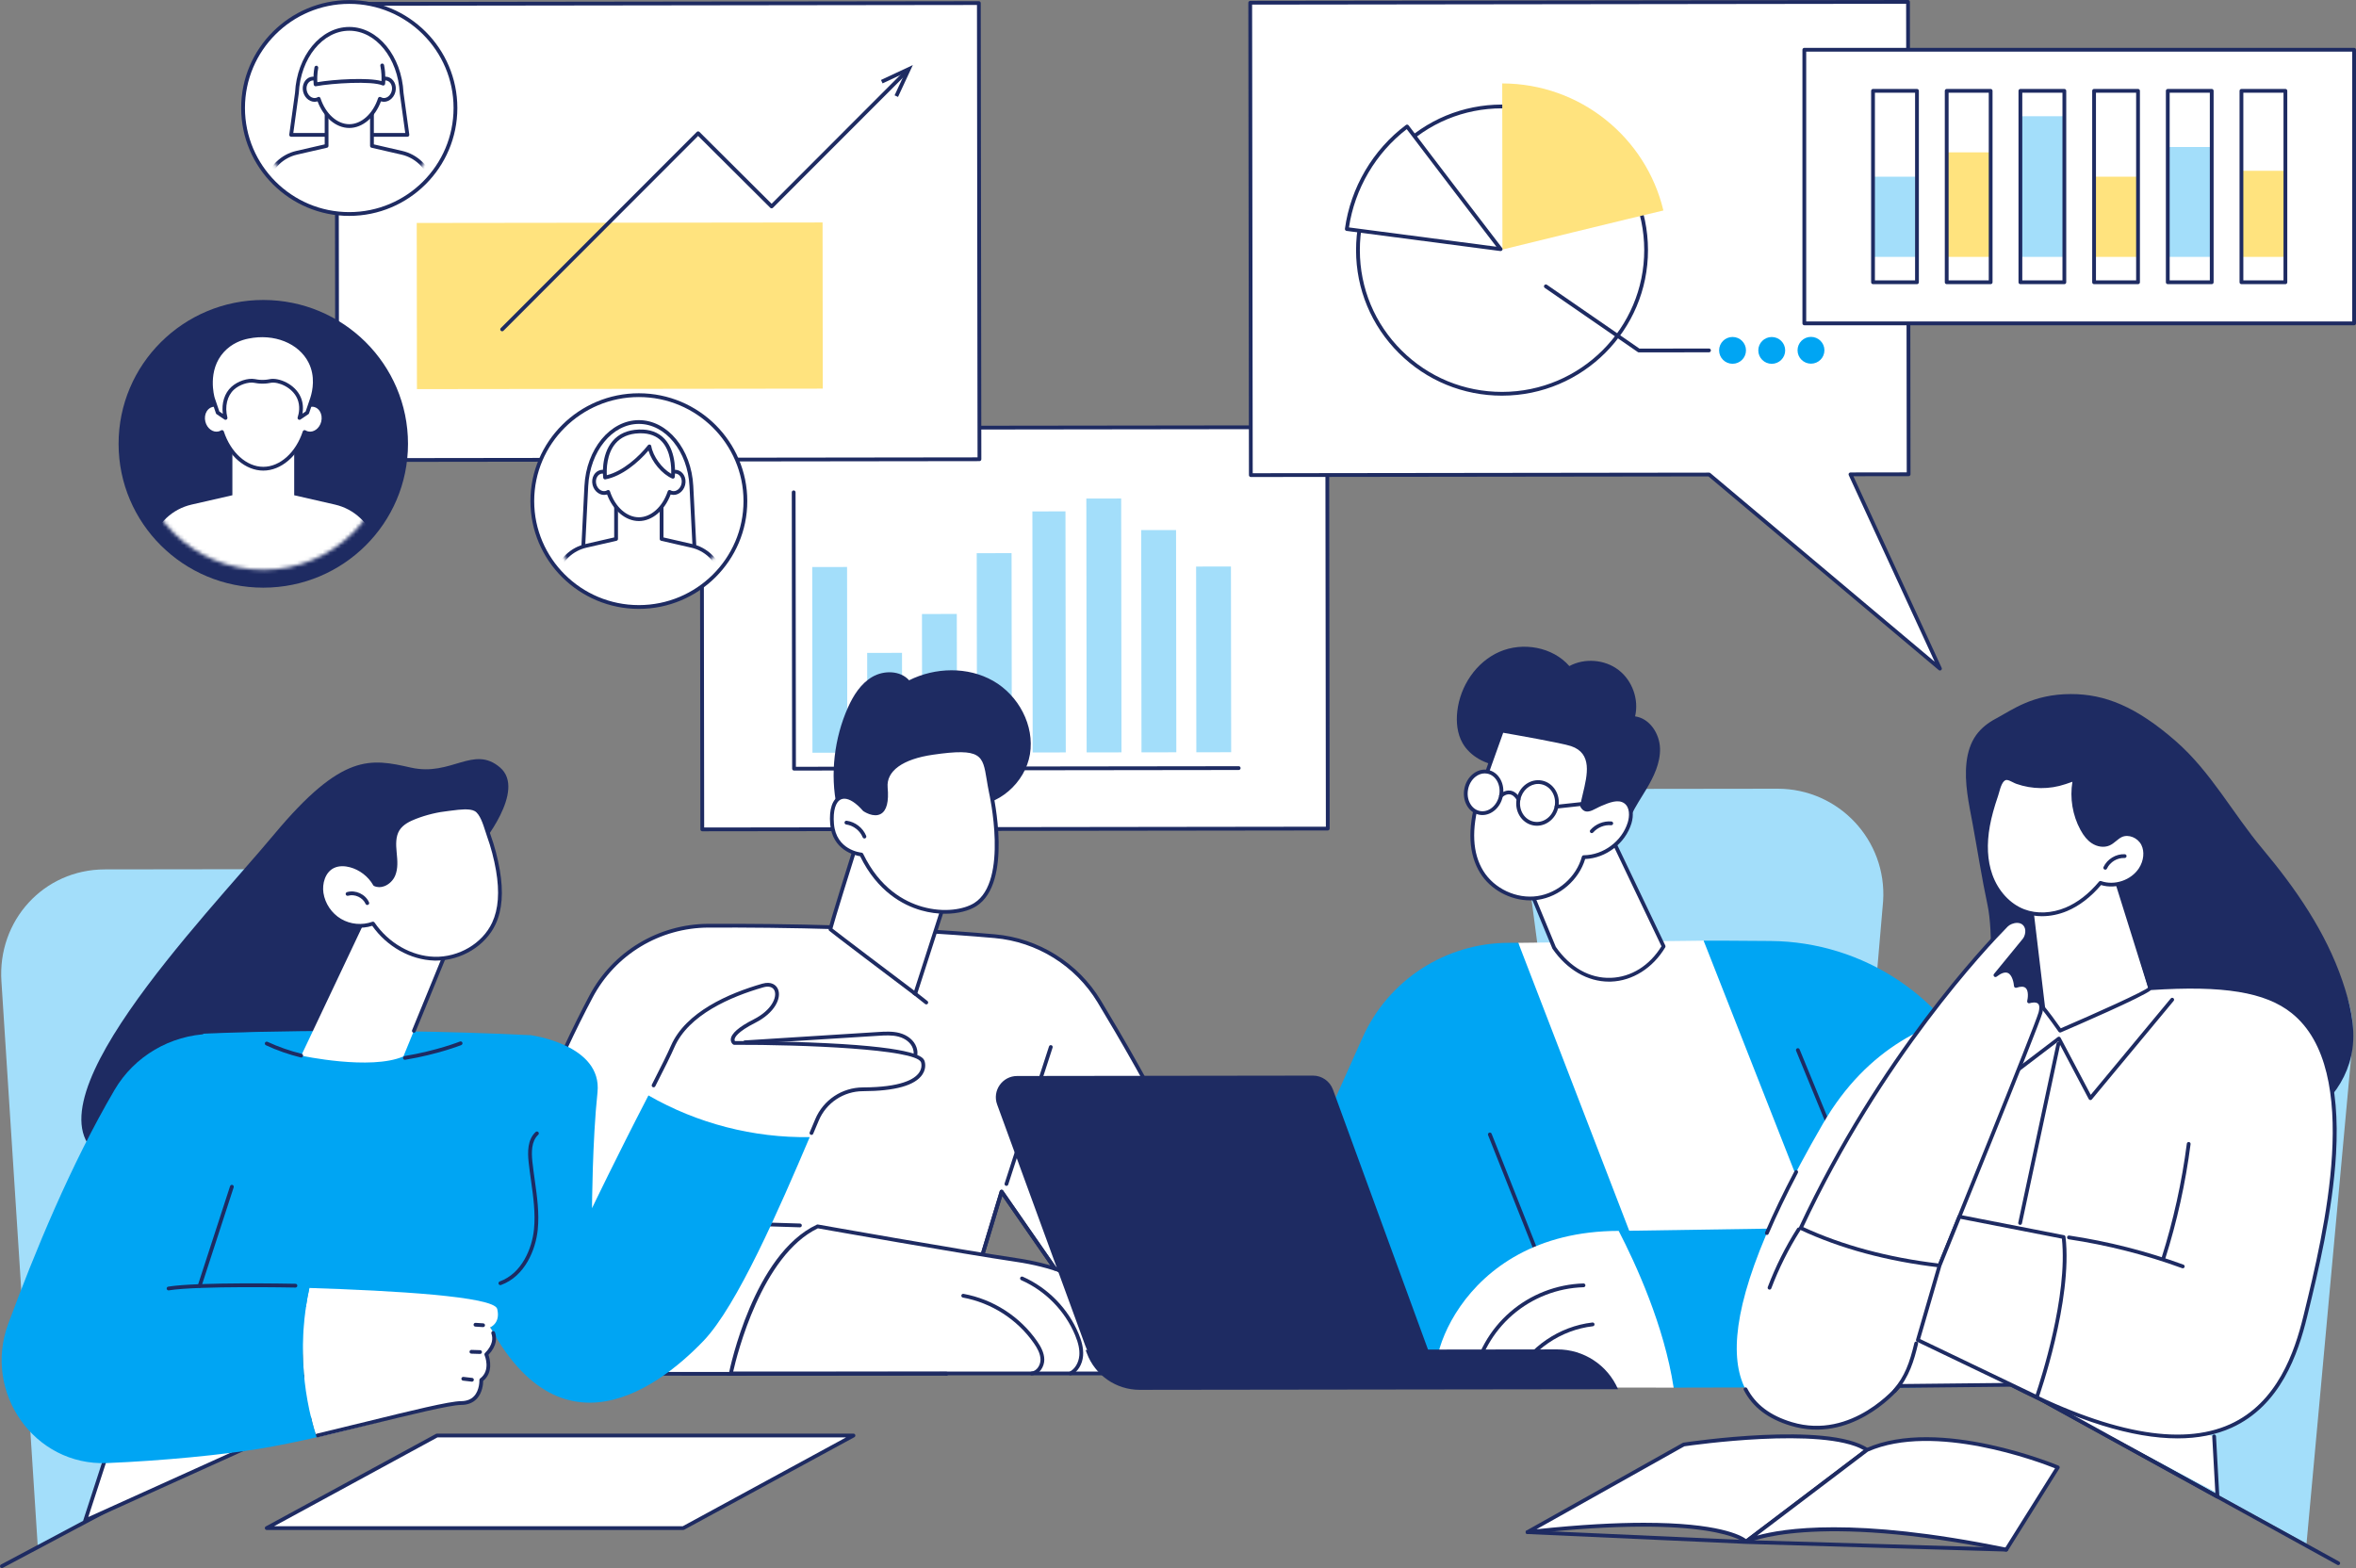 <svg width="646" height="430" viewBox="0 0 646 430" fill="none" xmlns="http://www.w3.org/2000/svg">
<rect x="0" y="0" width="646" height="430" fill="#808080" stroke="none"/>
<g clip-path="url(#clip0_1898_2244)">
<path d="M363.918 117.169L192.414 117.378L192.549 227.451L364.053 227.242L363.918 117.169Z" fill="white"/>
<path d="M192.562 227.954C192.426 227.954 192.294 227.9 192.195 227.804C192.098 227.707 192.042 227.576 192.042 227.437L191.898 117.364C191.898 117.077 192.129 116.847 192.416 116.845L363.92 116.624C364.057 116.624 364.189 116.678 364.287 116.774C364.384 116.871 364.44 117.002 364.44 117.141L364.584 227.214C364.584 227.501 364.353 227.731 364.066 227.733L192.562 227.954ZM192.939 117.881L193.08 226.918L363.548 226.697L363.407 117.66L192.939 117.881Z" fill="#1E2B62"/>
<path d="M217.721 211.304C217.584 211.304 217.452 211.25 217.353 211.153C217.257 211.057 217.2 210.926 217.2 210.787L217.102 134.999C217.102 134.712 217.332 134.482 217.619 134.48C217.906 134.48 218.137 134.71 218.137 134.996L218.234 210.268L339.644 210.11C339.931 210.11 340.161 210.34 340.161 210.627C340.161 210.914 339.931 211.144 339.644 211.146L217.713 211.304H217.721Z" fill="#1E2B62"/>
<path d="M232.26 155.478L222.707 155.489L222.769 206.417L232.322 206.405L232.26 155.478Z" fill="#A3DEFA"/>
<path d="M247.326 179.025L237.773 179.036L237.807 206.399L247.36 206.387L247.326 179.025Z" fill="#A3DEFA"/>
<path d="M262.35 168.36L252.797 168.371L252.843 206.383L262.396 206.371L262.35 168.36Z" fill="#A3DEFA"/>
<path d="M277.365 151.684L267.812 151.696L267.879 206.362L277.432 206.35L277.365 151.684Z" fill="#A3DEFA"/>
<path d="M292.145 140.228L283.074 140.239L283.155 206.341L292.225 206.33L292.145 140.228Z" fill="#A3DEFA"/>
<path d="M307.42 136.701L297.867 136.713L297.952 206.325L307.505 206.314L307.42 136.701Z" fill="#A3DEFA"/>
<path d="M322.467 145.355L312.914 145.367L312.989 206.307L322.541 206.295L322.467 145.355Z" fill="#A3DEFA"/>
<path d="M337.518 155.349L327.965 155.361L328.027 206.289L337.58 206.277L337.518 155.349Z" fill="#A3DEFA"/>
<path d="M268.396 0.866L92.301 1.081L92.454 126.169L268.55 125.954L268.396 0.866Z" fill="white"/>
<path d="M92.464 126.678C92.327 126.678 92.195 126.624 92.097 126.528C92 126.432 91.944 126.3 91.944 126.161L91.781 1.074C91.781 0.787 92.012 0.557 92.299 0.555L268.395 0.327C268.52 0.305 268.663 0.381 268.762 0.477C268.858 0.573 268.915 0.705 268.915 0.844L269.077 125.931C269.077 126.218 268.847 126.448 268.56 126.451L92.464 126.678ZM92.822 1.591L92.981 125.642L268.039 125.417L267.879 1.365L92.822 1.591Z" fill="#1E2B62"/>
<path d="M225.544 61.006L114.266 61.141L114.321 106.707L225.599 106.571L225.544 61.006Z" fill="#FFE37E"/>
<path d="M137.683 90.845C137.551 90.845 137.417 90.796 137.316 90.695C137.113 90.493 137.113 90.166 137.316 89.962L191.049 36.176C191.251 35.974 191.578 35.974 191.783 36.176L211.569 55.879L247.857 19.554C248.06 19.352 248.387 19.352 248.592 19.554C248.794 19.756 248.794 20.083 248.592 20.288L211.936 56.978C211.839 57.075 211.708 57.131 211.569 57.131C211.432 57.131 211.3 57.077 211.202 56.981L191.416 37.278L138.048 90.697C137.947 90.798 137.812 90.85 137.681 90.85L137.683 90.845Z" fill="#1E2B62"/>
<path d="M246.23 26.578L245.289 26.141L248.151 19.989L241.999 22.865L241.559 21.928L250.292 17.846L246.23 26.578Z" fill="#1E2B62"/>
<path d="M523.333 130.053L507.383 130.074L531.923 183.349L468.635 130.123L342.968 130.285L342.801 0.752L523.166 0.517L523.333 130.053Z" fill="white"/>
<path d="M531.923 183.868C531.803 183.868 531.685 183.829 531.589 183.746L468.447 130.642L342.97 130.805C342.683 130.805 342.452 130.574 342.452 130.288L342.285 0.754C342.285 0.618 342.339 0.484 342.436 0.388C342.532 0.291 342.664 0.235 342.803 0.235L523.163 0C523.302 0 523.432 0.054 523.53 0.15C523.627 0.247 523.683 0.378 523.683 0.517L523.851 130.053C523.851 130.189 523.796 130.321 523.7 130.419C523.603 130.516 523.472 130.572 523.333 130.572L508.19 130.591L532.391 183.135C532.493 183.356 532.427 183.617 532.234 183.763C532.142 183.833 532.029 183.868 531.918 183.868H531.923ZM468.635 129.606C468.757 129.606 468.875 129.649 468.969 129.728L530.483 181.462L506.912 130.29C506.839 130.13 506.851 129.942 506.948 129.794C507.042 129.646 507.207 129.557 507.383 129.555L522.815 129.533L522.648 1.034L343.321 1.266L343.488 129.766L468.635 129.604V129.606Z" fill="#1E2B62"/>
<path d="M411.91 107.953C433.728 107.922 451.389 90.26 451.359 68.502C451.328 46.745 433.617 29.131 411.8 29.162C389.983 29.192 372.322 46.855 372.352 68.612C372.382 90.37 390.093 107.983 411.91 107.953Z" fill="white"/>
<path d="M411.846 108.499C401.175 108.499 391.139 104.361 383.582 96.846C376.013 89.318 371.836 79.301 371.824 68.638C371.81 57.977 375.962 47.949 383.509 40.399C391.059 32.852 401.104 28.685 411.794 28.671C411.813 28.671 411.829 28.671 411.846 28.671C433.891 28.671 451.838 46.541 451.869 68.532C451.897 90.54 433.966 108.468 411.897 108.496H411.843L411.846 108.499ZM411.848 29.71C411.829 29.71 411.815 29.71 411.796 29.71C401.382 29.724 391.596 33.78 384.244 41.132C376.889 48.484 372.848 58.252 372.862 68.638C372.876 79.021 376.943 88.78 384.317 96.113C391.676 103.435 401.452 107.465 411.848 107.465H411.9C433.396 107.437 450.864 89.973 450.836 68.537C450.808 47.119 433.321 29.71 411.85 29.71H411.848Z" fill="#1E2B62"/>
<path d="M456.092 57.721C451.34 37.758 433.359 22.91 411.902 22.877L411.961 68.431C411.961 68.431 448.735 59.422 456.092 57.719V57.721Z" fill="#FFE37E"/>
<path d="M385.818 34.687C376.644 41.562 370.802 51.783 369.289 62.806C379.628 64.171 411.473 68.33 411.473 68.33C411.473 68.33 390.023 40.326 385.818 34.687Z" fill="white"/>
<path d="M411.47 68.847C411.446 68.847 411.425 68.847 411.402 68.842C411.402 68.842 379.556 64.686 369.215 63.318C369.079 63.299 368.954 63.229 368.872 63.118C368.789 63.008 368.752 62.872 368.77 62.733C370.319 51.452 376.419 41.078 385.501 34.271C385.612 34.188 385.749 34.153 385.887 34.172C386.024 34.191 386.146 34.264 386.229 34.374C390.385 39.948 411.665 67.731 411.879 68.01C412.006 68.177 412.021 68.403 411.917 68.584C411.823 68.746 411.651 68.842 411.468 68.842L411.47 68.847ZM369.874 62.362C379.42 63.621 404.447 66.89 410.303 67.656C406.551 62.754 389.997 41.127 385.716 35.417C377.217 41.959 371.475 51.727 369.877 62.364L369.874 62.362Z" fill="#1E2B62"/>
<path d="M492.875 96.057C492.873 94.027 494.52 92.379 496.556 92.377C498.592 92.375 500.244 94.017 500.246 96.047C500.249 98.078 498.601 99.725 496.565 99.727C494.529 99.729 492.877 98.087 492.875 96.057Z" fill="#00A5F3"/>
<path d="M485.806 99.764C487.842 99.761 489.49 98.113 489.486 96.083C489.483 94.054 487.83 92.411 485.795 92.414C483.759 92.417 482.112 94.065 482.115 96.095C482.118 98.124 483.771 99.767 485.806 99.764Z" fill="#00A5F3"/>
<path d="M475.053 99.753C477.088 99.753 478.738 98.108 478.738 96.078C478.738 94.048 477.088 92.403 475.053 92.403C473.017 92.403 471.367 94.048 471.367 96.078C471.367 98.108 473.017 99.753 475.053 99.753Z" fill="#00A5F3"/>
<path d="M449.364 96.63C449.258 96.63 449.157 96.597 449.07 96.538L423.567 78.944C423.332 78.782 423.273 78.46 423.436 78.222C423.598 77.987 423.92 77.929 424.158 78.091L449.526 95.594L468.592 95.57C468.874 95.57 469.112 95.801 469.112 96.087C469.112 96.374 468.882 96.604 468.594 96.607L449.366 96.632L449.364 96.63Z" fill="#1E2B62"/>
<path d="M72.193 161.151C94.107 161.151 111.871 143.49 111.871 121.704C111.871 99.918 94.107 82.257 72.193 82.257C50.28 82.257 32.516 99.918 32.516 121.704C32.516 143.49 50.28 161.151 72.193 161.151Z" fill="#1E2B62"/>
<mask id="mask0_1898_2244" style="mask-type:luminance" maskUnits="userSpaceOnUse" x="37" y="87" width="70" height="70">
<path d="M72.193 156.254C91.386 156.254 106.945 140.786 106.945 121.704C106.945 102.622 91.386 87.154 72.193 87.154C53 87.154 37.441 102.622 37.441 121.704C37.441 140.786 53 156.254 72.193 156.254Z" fill="white"/>
</mask>
<g mask="url(#mask0_1898_2244)">
<path d="M102.853 148.721C101.344 143.54 97.134 139.578 91.848 138.368L80.666 135.807V121.768H63.717V135.807L52.535 138.368C47.249 139.578 43.036 143.542 41.53 148.721L37.266 171.124H107.12L102.855 148.721H102.853Z" fill="white"/>
<path d="M58.134 111.095C58.743 110.945 59.362 111.001 59.939 111.22C60.426 103.498 65.724 98.261 72.194 98.261C78.663 98.261 83.961 103.498 84.448 111.22C85.023 111.001 85.642 110.942 86.254 111.095C88.068 111.544 89.111 113.633 88.576 115.762C88.044 117.89 86.141 119.251 84.326 118.802C84.034 118.729 83.763 118.612 83.514 118.459C81.643 124.162 77.28 128.528 72.194 128.528C67.108 128.528 62.744 124.162 60.873 118.459C60.624 118.61 60.356 118.729 60.061 118.802C58.245 119.251 56.343 117.888 55.811 115.762C55.279 113.633 56.319 111.544 58.134 111.095Z" fill="white"/>
<path d="M72.192 129.047C67.325 129.047 62.712 125.106 60.573 119.183C60.446 119.232 60.317 119.272 60.185 119.305C58.095 119.822 55.906 118.288 55.306 115.886C54.991 114.622 55.165 113.304 55.789 112.272C56.304 111.415 57.095 110.818 58.008 110.592C58.483 110.475 58.98 110.463 59.469 110.552C60.206 103.092 65.471 97.744 72.19 97.744C78.909 97.744 84.174 103.092 84.911 110.552C85.4 110.461 85.897 110.472 86.372 110.592C87.288 110.818 88.076 111.415 88.592 112.272C89.215 113.306 89.389 114.622 89.074 115.886C88.474 118.288 86.285 119.822 84.195 119.305C84.066 119.272 83.936 119.232 83.807 119.183C81.668 125.106 77.055 129.047 72.188 129.047H72.192ZM60.872 117.942C60.933 117.942 60.995 117.954 61.053 117.975C61.202 118.029 61.317 118.149 61.366 118.299C63.273 124.108 67.624 128.011 72.192 128.011C76.761 128.011 81.112 124.108 83.019 118.299C83.068 118.149 83.183 118.029 83.332 117.975C83.48 117.921 83.645 117.935 83.781 118.017C84.002 118.151 84.221 118.243 84.45 118.299C85.984 118.678 87.61 117.484 88.074 115.635C88.323 114.636 88.192 113.605 87.709 112.806C87.335 112.185 86.775 111.755 86.127 111.598C85.645 111.478 85.13 111.516 84.633 111.706C84.48 111.765 84.306 111.746 84.167 111.657C84.028 111.567 83.941 111.417 83.929 111.255C83.473 104.027 78.537 98.782 72.192 98.782C65.847 98.782 60.912 104.029 60.456 111.255C60.446 111.419 60.357 111.57 60.218 111.657C60.079 111.746 59.907 111.765 59.752 111.706C59.255 111.518 58.74 111.48 58.257 111.6C57.612 111.76 57.05 112.19 56.676 112.808C56.193 113.607 56.062 114.638 56.311 115.637C56.772 117.486 58.399 118.682 59.935 118.302C60.161 118.245 60.385 118.151 60.602 118.02C60.684 117.97 60.776 117.944 60.87 117.944L60.872 117.942Z" fill="#1E2B62"/>
<path d="M68.04 92.34C75.411 90.824 82.372 93.834 85.079 99.222C87.216 103.475 86.02 107.852 85.59 109.213L84.248 113.158L82.104 114.603C82.391 113.734 82.998 111.455 81.979 109.11C80.459 105.613 76.242 104.091 74.168 104.462C73.893 104.511 73.097 104.692 71.972 104.692C70.847 104.692 70.085 104.516 69.776 104.462C67.936 104.137 65.356 105.047 63.813 106.452C61.756 108.322 61.05 111.506 61.84 114.603C61.125 114.121 60.412 113.64 59.696 113.158L58.357 109.213C58.218 108.734 56.204 101.391 61.04 96.144C63.566 93.404 66.7 92.598 68.04 92.34Z" fill="white"/>
<path d="M61.841 115.122C61.74 115.122 61.639 115.092 61.551 115.033L59.407 113.588C59.313 113.525 59.243 113.433 59.207 113.325L57.868 109.38C57.767 109.032 55.585 101.299 60.662 95.794C63.027 93.225 65.927 92.222 67.941 91.832C75.418 90.295 82.658 93.24 85.548 98.989C87.593 103.059 86.764 107.239 86.089 109.37L84.745 113.325C84.71 113.433 84.639 113.525 84.545 113.588L82.401 115.033C82.218 115.158 81.975 115.151 81.799 115.017C81.622 114.883 81.549 114.653 81.617 114.441C81.959 113.405 82.399 111.358 81.509 109.314C80.142 106.168 76.244 104.617 74.265 104.969L74.152 104.99C73.785 105.061 73.02 105.209 71.98 105.209C70.94 105.209 70.189 105.063 69.817 104.993L69.692 104.969C68.061 104.683 65.632 105.5 64.166 106.833C62.281 108.548 61.582 111.476 62.347 114.474C62.399 114.683 62.319 114.902 62.142 115.026C62.053 115.09 61.949 115.12 61.843 115.12L61.841 115.122ZM60.132 112.829L61.095 113.478C60.704 110.555 61.563 107.796 63.465 106.071C65.171 104.521 67.922 103.611 69.869 103.954L70.005 103.98C70.37 104.048 71.048 104.177 71.973 104.177C72.898 104.177 73.613 104.044 73.95 103.978L74.077 103.954C76.433 103.534 80.864 105.254 82.455 108.905C83.173 110.555 83.145 112.188 82.933 113.424L83.816 112.829L85.101 109.048C85.727 107.077 86.499 103.198 84.618 99.454C81.938 94.121 75.162 91.404 68.146 92.847H68.141C66.277 93.207 63.601 94.132 61.424 96.494C56.741 101.574 58.77 108.764 58.857 109.067L60.135 112.827L60.132 112.829Z" fill="#1E2B62"/>
</g>
<path d="M175.171 166.45C191.305 166.45 204.385 153.446 204.385 137.405C204.385 121.364 191.305 108.36 175.171 108.36C159.037 108.36 145.957 121.364 145.957 137.405C145.957 153.446 159.037 166.45 175.171 166.45Z" fill="white"/>
<path d="M175.169 166.967C158.775 166.967 145.438 153.705 145.438 137.405C145.438 121.105 158.775 107.843 175.169 107.843C191.564 107.843 204.901 121.105 204.901 137.405C204.901 153.705 191.564 166.967 175.169 166.967ZM175.169 108.879C159.347 108.879 146.473 121.676 146.473 137.405C146.473 153.134 159.347 165.931 175.169 165.931C190.992 165.931 203.865 153.134 203.865 137.405C203.865 121.676 190.992 108.879 175.169 108.879Z" fill="#1E2B62"/>
<mask id="mask1_1898_2244" style="mask-type:luminance" maskUnits="userSpaceOnUse" x="149" y="111" width="52" height="52">
<path d="M175.169 162.843C189.301 162.843 200.757 151.454 200.757 137.405C200.757 123.356 189.301 111.967 175.169 111.967C161.038 111.967 149.582 123.356 149.582 137.405C149.582 151.454 161.038 162.843 175.169 162.843Z" fill="white"/>
</mask>
<g mask="url(#mask1_1898_2244)">
<path d="M190.656 154.838L189.571 133.291C189.075 123.41 182.775 115.726 175.168 115.726C167.562 115.726 161.264 123.41 160.765 133.288L159.68 154.835H190.654L190.656 154.838Z" fill="white"/>
<path d="M190.657 155.354H159.682C159.541 155.354 159.405 155.296 159.306 155.195C159.207 155.094 159.158 154.953 159.165 154.812L160.25 133.265C160.758 123.14 167.313 115.209 175.171 115.209C183.029 115.209 189.581 123.14 190.092 133.265L191.177 154.812C191.184 154.953 191.132 155.091 191.036 155.195C190.939 155.298 190.803 155.354 190.659 155.354H190.657ZM160.226 154.318H190.111L189.054 133.314C188.572 123.741 182.474 116.243 175.169 116.243C167.863 116.243 161.765 123.741 161.283 133.314L160.226 154.318Z" fill="#1E2B62"/>
<path d="M197.745 157.298C196.634 153.484 193.534 150.566 189.641 149.675L181.409 147.791V137.454H168.928V147.791L160.696 149.675C156.803 150.566 153.701 153.484 152.593 157.298L149.453 173.793H200.886L197.745 157.298Z" fill="white"/>
<path d="M200.887 174.31H149.453C149.298 174.31 149.152 174.242 149.053 174.122C148.954 174.002 148.914 173.847 148.942 173.694L152.082 157.199C153.254 153.16 156.507 150.1 160.578 149.168L168.408 147.375V137.45C168.408 137.163 168.641 136.933 168.926 136.933H181.407C181.694 136.933 181.924 137.165 181.924 137.45V147.375L189.754 149.168C193.828 150.1 197.079 153.16 198.239 157.152C198.244 157.168 198.248 157.183 198.251 157.199L201.39 173.694C201.418 173.847 201.378 174.002 201.28 174.122C201.181 174.242 201.035 174.31 200.879 174.31H200.887ZM150.079 173.273H200.258L197.239 157.418C196.177 153.797 193.224 151.024 189.524 150.178L181.291 148.294C181.056 148.239 180.889 148.03 180.889 147.788V137.969H169.446V147.788C169.446 148.03 169.279 148.239 169.044 148.294L160.811 150.178C157.104 151.026 154.146 153.811 153.089 157.441L150.077 173.273H150.079Z" fill="#1E2B62"/>
<path d="M185.621 129.404C185.167 129.291 184.708 129.336 184.28 129.498C183.918 123.758 179.978 119.864 175.17 119.864C170.361 119.864 166.422 123.758 166.059 129.498C165.631 129.336 165.172 129.294 164.718 129.404C163.367 129.738 162.595 131.291 162.99 132.872C163.386 134.454 164.8 135.466 166.151 135.133C166.37 135.079 166.57 134.992 166.753 134.879C168.144 139.118 171.387 142.365 175.17 142.365C178.952 142.365 182.195 139.12 183.586 134.879C183.772 134.992 183.972 135.079 184.188 135.133C185.539 135.466 186.954 134.454 187.349 132.872C187.744 131.291 186.97 129.738 185.621 129.404Z" fill="white"/>
<path d="M175.17 142.882C171.529 142.882 168.081 139.973 166.452 135.586C166.394 135.605 166.335 135.621 166.276 135.638C164.65 136.04 162.953 134.855 162.489 132.999C162.247 132.026 162.381 131.009 162.863 130.212C163.266 129.545 163.88 129.08 164.595 128.904C164.923 128.824 165.262 128.805 165.598 128.85C166.203 123.307 170.147 119.347 175.172 119.347C180.197 119.347 184.141 123.307 184.746 128.85C185.085 128.805 185.422 128.821 185.749 128.904C186.464 129.08 187.078 129.545 187.481 130.212C187.961 131.011 188.098 132.026 187.855 132.999C187.391 134.855 185.695 136.04 184.066 135.638C184.007 135.624 183.948 135.607 183.889 135.589C182.261 139.976 178.813 142.885 175.172 142.885L175.17 142.882ZM166.754 134.362C166.815 134.362 166.876 134.374 166.932 134.395C167.081 134.449 167.196 134.569 167.246 134.719C168.643 138.984 171.828 141.848 175.167 141.848C178.507 141.848 181.691 138.984 183.089 134.719C183.139 134.569 183.254 134.449 183.402 134.395C183.551 134.341 183.715 134.355 183.852 134.437C184 134.529 184.155 134.592 184.311 134.632C185.379 134.898 186.518 134.052 186.843 132.748C187.02 132.038 186.928 131.31 186.587 130.746C186.323 130.309 185.946 130.02 185.495 129.907C185.158 129.825 184.81 129.848 184.464 129.982C184.311 130.041 184.137 130.022 183.998 129.933C183.859 129.844 183.772 129.693 183.76 129.531C183.426 124.23 179.811 120.384 175.167 120.384C170.524 120.384 166.909 124.23 166.575 129.531C166.565 129.695 166.476 129.846 166.337 129.933C166.198 130.022 166.026 130.039 165.871 129.982C165.523 129.851 165.174 129.825 164.838 129.907C164.386 130.02 164.007 130.309 163.746 130.746C163.407 131.31 163.313 132.041 163.489 132.748C163.814 134.052 164.953 134.895 166.022 134.632C166.179 134.595 166.328 134.531 166.481 134.437C166.563 134.388 166.655 134.362 166.749 134.362H166.754Z" fill="#1E2B62"/>
<path d="M165.908 130.939C170.465 130.086 175.214 126.051 178.064 122.416C178.622 125.642 181.495 129.414 184.508 130.739C184.508 130.739 185.943 117.89 175.172 118.304C164.4 118.718 165.908 130.936 165.908 130.936V130.939Z" fill="white"/>
<path d="M165.908 131.458C165.8 131.458 165.692 131.423 165.602 131.357C165.487 131.272 165.411 131.145 165.393 131.002C165.362 130.751 164.672 124.815 167.967 120.947C169.652 118.969 172.07 117.907 175.15 117.787C178.151 117.67 180.533 118.537 182.23 120.36C185.722 124.11 185.051 130.525 185.021 130.795C185.002 130.96 184.908 131.105 184.764 131.188C184.621 131.27 184.447 131.279 184.296 131.213C181.484 129.975 178.753 126.693 177.803 123.553C175.009 126.838 170.5 130.605 166.002 131.446C165.972 131.453 165.939 131.455 165.906 131.455L165.908 131.458ZM175.67 118.814C175.513 118.814 175.355 118.816 175.193 118.823C172.415 118.929 170.253 119.869 168.763 121.615C166.322 124.477 166.301 128.772 166.381 130.306C170.787 129.228 175.171 125.269 177.657 122.096C177.784 121.934 177.991 121.864 178.191 121.913C178.389 121.963 178.542 122.125 178.575 122.327C179.062 125.149 181.479 128.448 184.039 129.921C184.101 128.159 183.974 123.748 181.469 121.063C180.076 119.568 178.125 118.812 175.67 118.812V118.814Z" fill="#1E2B62"/>
</g>
<path d="M95.768 58.684C111.851 58.684 124.888 45.668 124.888 29.611C124.888 13.555 111.851 0.538 95.768 0.538C79.686 0.538 66.648 13.555 66.648 29.611C66.648 45.668 79.686 58.684 95.768 58.684Z" fill="white"/>
<path d="M95.766 59.204C79.424 59.204 66.129 45.93 66.129 29.614C66.129 13.297 79.424 0.021 95.766 0.021C112.109 0.021 125.404 13.295 125.404 29.611C125.404 45.928 112.109 59.201 95.766 59.201V59.204ZM95.766 1.057C79.996 1.057 67.167 13.868 67.167 29.611C67.167 45.354 79.998 58.165 95.766 58.165C111.535 58.165 124.366 45.354 124.366 29.611C124.366 13.868 111.537 1.057 95.766 1.057Z" fill="#1E2B62"/>
<mask id="mask2_1898_2244" style="mask-type:luminance" maskUnits="userSpaceOnUse" x="70" y="4" width="52" height="52">
<path d="M113.803 47.618C123.763 37.674 123.763 21.551 113.803 11.606C103.843 1.662 87.694 1.662 77.734 11.606C67.774 21.551 67.774 37.674 77.734 47.618C87.694 57.562 103.843 57.562 113.803 47.618Z" fill="white"/>
</mask>
<g mask="url(#mask2_1898_2244)">
<path d="M111.712 37.502H79.827C79.676 37.502 79.535 37.436 79.436 37.323C79.337 37.21 79.293 37.06 79.314 36.912L80.9 25.419C81.404 15.33 87.937 7.392 95.769 7.392C103.602 7.392 110.135 15.33 110.644 25.464L112.225 36.912C112.246 37.06 112.202 37.21 112.103 37.323C112.004 37.436 111.863 37.502 111.712 37.502ZM80.422 36.465H111.117L109.613 25.56C109.128 15.934 103.049 8.426 95.769 8.426C88.49 8.426 82.411 15.934 81.931 25.516L80.422 36.465Z" fill="#1E2B62"/>
<path d="M118.271 49.523C117.165 45.705 114.073 42.784 110.194 41.891L101.987 40.004V29.658H89.547V40.004L81.34 41.891C77.459 42.784 74.369 45.705 73.263 49.523L70.133 66.034H121.399L118.269 49.523H118.271Z" fill="white"/>
<path d="M121.403 66.554H70.137C69.981 66.554 69.835 66.486 69.737 66.366C69.638 66.246 69.598 66.091 69.626 65.938L72.756 49.426C73.926 45.383 77.167 42.321 81.226 41.388L89.031 39.593V29.658C89.031 29.372 89.264 29.141 89.548 29.141H101.989C102.276 29.141 102.507 29.374 102.507 29.658V39.593L110.311 41.388C114.371 42.321 117.612 45.385 118.769 49.38C118.774 49.396 118.779 49.41 118.781 49.426L121.911 65.938C121.94 66.088 121.9 66.246 121.801 66.366C121.702 66.486 121.556 66.554 121.401 66.554H121.403ZM70.763 65.517H120.777L117.767 49.645C116.708 46.022 113.764 43.247 110.078 42.398L101.871 40.512C101.636 40.458 101.469 40.248 101.469 40.006V30.177H90.066V40.006C90.066 40.248 89.899 40.458 89.664 40.512L81.457 42.398C77.764 43.247 74.816 46.033 73.761 49.669L70.758 65.517H70.763Z" fill="#1E2B62"/>
<path d="M106.186 21.603C105.734 21.491 105.275 21.535 104.849 21.697C104.487 15.95 100.561 12.054 95.769 12.054C90.978 12.054 87.05 15.95 86.69 21.697C86.264 21.535 85.805 21.491 85.353 21.603C84.007 21.937 83.237 23.492 83.63 25.076C84.025 26.66 85.435 27.673 86.779 27.339C86.996 27.285 87.196 27.196 87.382 27.085C88.768 31.329 92.001 34.579 95.769 34.579C99.537 34.579 102.771 31.329 104.157 27.085C104.341 27.198 104.541 27.285 104.757 27.339C106.104 27.673 107.513 26.66 107.909 25.076C108.304 23.492 107.532 21.937 106.186 21.603Z" fill="white"/>
<path d="M95.769 35.093C92.14 35.093 88.704 32.182 87.077 27.79C87.021 27.809 86.962 27.825 86.903 27.84C85.284 28.241 83.587 27.057 83.126 25.198C82.662 23.34 83.606 21.5 85.225 21.098C85.55 21.018 85.886 21 86.223 21.044C86.826 15.496 90.758 11.532 95.769 11.532C100.779 11.532 104.712 15.496 105.315 21.044C105.651 21 105.988 21.018 106.313 21.098C107.934 21.5 108.875 23.34 108.412 25.198C107.948 27.057 106.254 28.241 104.632 27.84C104.573 27.825 104.517 27.809 104.458 27.79C102.834 32.182 99.396 35.093 95.766 35.093H95.769ZM87.381 26.566C87.442 26.566 87.503 26.578 87.56 26.599C87.708 26.653 87.823 26.773 87.873 26.923C89.269 31.19 92.441 34.059 95.769 34.059C99.097 34.059 102.269 31.193 103.665 26.923C103.714 26.773 103.83 26.653 103.978 26.599C104.126 26.545 104.293 26.561 104.427 26.643C104.576 26.733 104.729 26.799 104.884 26.838C105.948 27.102 107.08 26.258 107.407 24.954C107.732 23.65 107.129 22.374 106.063 22.108C105.729 22.026 105.383 22.05 105.037 22.184C104.884 22.242 104.71 22.224 104.571 22.137C104.432 22.047 104.345 21.897 104.333 21.733C103.999 16.427 100.398 12.576 95.769 12.576C91.139 12.576 87.539 16.427 87.207 21.733C87.197 21.897 87.108 22.047 86.969 22.137C86.83 22.226 86.659 22.245 86.503 22.184C86.157 22.052 85.811 22.026 85.477 22.108C84.411 22.374 83.808 23.65 84.133 24.954C84.458 26.258 85.59 27.104 86.654 26.838C86.809 26.801 86.96 26.738 87.11 26.643C87.193 26.594 87.287 26.568 87.381 26.568V26.566Z" fill="#1E2B62"/>
<path d="M86.537 23.14C91.077 22.287 95.812 18.248 98.653 14.611C99.208 17.841 102.075 21.615 105.075 22.943C105.075 22.943 106.506 10.08 95.77 10.496C85.033 10.91 86.537 23.142 86.537 23.142V23.14Z" fill="white"/>
<path d="M86.538 23.657C86.43 23.657 86.322 23.622 86.233 23.558C86.117 23.474 86.042 23.345 86.023 23.203C86.011 23.114 85.76 20.995 86.23 18.455C86.282 18.173 86.55 17.987 86.835 18.039C87.117 18.09 87.303 18.361 87.252 18.643C86.946 20.29 86.967 21.768 87.009 22.529C91.674 21.747 100.94 21.201 104.604 22.228C104.639 21.368 104.639 19.764 104.291 18.041C104.234 17.762 104.416 17.487 104.696 17.43C104.978 17.374 105.251 17.555 105.308 17.834C105.856 20.539 105.602 22.898 105.592 22.997C105.574 23.161 105.479 23.307 105.336 23.389C105.192 23.471 105.018 23.481 104.868 23.413C101.992 22.141 91.024 22.82 86.635 23.645C86.602 23.652 86.571 23.655 86.538 23.655V23.657Z" fill="#1E2B62"/>
</g>
<path d="M645.481 13.638H494.73V88.676H645.481V13.638Z" fill="white"/>
<path d="M645.484 89.193H494.733C494.446 89.193 494.215 88.961 494.215 88.676V13.638C494.215 13.351 494.448 13.121 494.733 13.121H645.484C645.771 13.121 646.001 13.354 646.001 13.638V88.676C646.001 88.963 645.768 89.193 645.484 89.193ZM495.25 88.157H644.963V14.155H495.25V88.157Z" fill="#1E2B62"/>
<path d="M525.623 48.454H513.57V70.442H525.623V48.454Z" fill="#A3DEFA"/>
<path d="M545.826 41.776H533.773V70.442H545.826V41.776Z" fill="#FFE37E"/>
<path d="M566.029 31.872H553.977V70.442H566.029V31.872Z" fill="#A3DEFA"/>
<path d="M586.236 48.454H574.184V70.442H586.236V48.454Z" fill="#FFE37E"/>
<path d="M606.439 40.312H594.387V70.442H606.439V40.312Z" fill="#A3DEFA"/>
<path d="M626.646 46.835H614.594V70.442H626.646V46.835Z" fill="#FFE37E"/>
<path d="M525.621 77.922H513.569C513.281 77.922 513.051 77.689 513.051 77.405V24.91C513.051 24.623 513.284 24.392 513.569 24.392H525.621C525.908 24.392 526.139 24.625 526.139 24.91V77.405C526.139 77.691 525.906 77.922 525.621 77.922ZM514.089 76.885H525.103V25.426H514.089V76.885Z" fill="#1E2B62"/>
<path d="M545.824 77.922H533.772C533.485 77.922 533.254 77.689 533.254 77.405V24.91C533.254 24.623 533.487 24.392 533.772 24.392H545.824C546.111 24.392 546.342 24.625 546.342 24.91V77.405C546.342 77.691 546.109 77.922 545.824 77.922ZM534.292 76.885H545.306V25.426H534.292V76.885Z" fill="#1E2B62"/>
<path d="M566.031 77.922H553.979C553.692 77.922 553.461 77.689 553.461 77.405V24.91C553.461 24.623 553.694 24.392 553.979 24.392H566.031C566.318 24.392 566.549 24.625 566.549 24.91V77.405C566.549 77.691 566.316 77.922 566.031 77.922ZM554.499 76.885H565.513V25.426H554.499V76.885Z" fill="#1E2B62"/>
<path d="M586.234 77.922H574.182C573.895 77.922 573.664 77.689 573.664 77.405V24.91C573.664 24.623 573.897 24.392 574.182 24.392H586.234C586.521 24.392 586.752 24.625 586.752 24.91V77.405C586.752 77.691 586.519 77.922 586.234 77.922ZM574.7 76.885H585.714V25.426H574.7V76.885Z" fill="#1E2B62"/>
<path d="M606.441 77.922H594.389C594.102 77.922 593.871 77.689 593.871 77.405V24.91C593.871 24.623 594.104 24.392 594.389 24.392H606.441C606.728 24.392 606.959 24.625 606.959 24.91V77.405C606.959 77.691 606.726 77.922 606.441 77.922ZM594.907 76.885H605.921V25.426H594.907V76.885Z" fill="#1E2B62"/>
<path d="M626.64 77.922H614.588C614.301 77.922 614.07 77.689 614.07 77.405V24.91C614.07 24.623 614.303 24.392 614.588 24.392H626.64C626.928 24.392 627.158 24.625 627.158 24.91V77.405C627.158 77.691 626.925 77.922 626.64 77.922ZM615.108 76.885H626.123V25.426H615.108V76.885Z" fill="#1E2B62"/>
<path d="M80.901 387.526L10.35 424.022L0.395 269.159C-0.74 252.455 11.957 238.431 28.728 238.408L100.152 238.316L80.901 387.524V387.526Z" fill="#A3DEFA"/>
<path d="M568.969 388.572L632.429 423.327L645.119 284.928C646.211 268.221 632.921 254.076 616.15 254.099L548.312 254.186L568.969 388.574V388.572Z" fill="#A3DEFA"/>
<path d="M0.52 430C0.334 430 0.155 429.901 0.061 429.725C-0.073 429.474 0.021 429.159 0.275 429.025L124.74 362.814C124.815 362.774 124.898 362.753 124.985 362.753H522.476C522.563 362.753 522.651 362.774 522.728 362.817L641.382 428.219C641.634 428.358 641.723 428.672 641.585 428.921C641.446 429.173 641.13 429.262 640.881 429.124L522.342 363.787H125.112L0.762 429.939C0.685 429.981 0.602 430 0.52 430Z" fill="#1E2B62"/>
<path d="M73.133 419.034H187.346L234.018 393.65H119.805L73.133 419.034Z" fill="white"/>
<path d="M187.346 419.551H73.133C72.895 419.551 72.688 419.391 72.629 419.161C72.571 418.93 72.677 418.691 72.884 418.578L119.556 393.194C119.631 393.152 119.718 393.13 119.803 393.13H234.016C234.254 393.13 234.461 393.29 234.52 393.52C234.578 393.751 234.472 393.99 234.265 394.103L187.593 419.487C187.518 419.53 187.431 419.551 187.346 419.551ZM75.169 418.517H187.212L231.98 394.169H119.937L75.169 418.517Z" fill="#1E2B62"/>
<path d="M435.585 365.53L505.414 374.168L516.338 247.109C517.431 230.402 504.14 216.257 487.369 216.281L415.945 216.372L435.585 365.53Z" fill="#A3DEFA"/>
<path d="M348.54 333.241C337.669 331.366 328.371 324.406 323.492 314.527C316.102 299.567 307.712 285.045 301.371 274.568C295.219 264.403 284.591 257.763 272.741 256.722C243.739 254.177 213.617 253.768 194.247 253.848C180.75 253.902 168.366 261.358 162.056 273.271C150.691 294.731 141.64 318.79 135.247 338.241C129.098 356.947 143.007 376.607 162.727 376.687C192.929 376.809 259.505 376.687 259.505 376.687L274.622 326.777L298.058 360.575C305.057 370.669 312.584 376.657 312.584 376.657C312.584 376.657 335.909 376.642 339.738 376.633C344.339 361.858 351.414 347.856 360.571 335.374C356.26 334.589 352.195 333.873 348.538 333.243L348.54 333.241Z" fill="white"/>
<path d="M259.507 377.204C259.458 377.204 259.406 377.197 259.356 377.183C259.083 377.101 258.928 376.812 259.01 376.537L274.127 326.626C274.183 326.436 274.346 326.295 274.543 326.264C274.739 326.231 274.936 326.318 275.049 326.48L298.486 360.279C305.363 370.195 312.835 376.191 312.908 376.252C313.131 376.431 313.169 376.755 312.99 376.981C312.811 377.204 312.484 377.242 312.261 377.063C312.185 377.002 304.593 370.911 297.631 360.871L274.807 327.956L260.001 376.84C259.933 377.063 259.728 377.209 259.505 377.209L259.507 377.204Z" fill="#1E2B62"/>
<path d="M275.957 325.19C275.905 325.19 275.851 325.183 275.797 325.165C275.524 325.078 275.375 324.784 275.462 324.514L287.63 286.951C287.717 286.678 288.009 286.528 288.282 286.617C288.555 286.704 288.703 286.998 288.616 287.268L276.449 324.831C276.378 325.049 276.173 325.19 275.954 325.19H275.957Z" fill="#1E2B62"/>
<path d="M219.337 336.554C219.337 336.554 219.326 336.554 219.321 336.554L178.259 335.273C177.972 335.264 177.749 335.026 177.758 334.74C177.768 334.453 177.989 334.23 178.292 334.239L219.354 335.52C219.641 335.529 219.865 335.767 219.855 336.053C219.846 336.333 219.615 336.554 219.337 336.554Z" fill="#1E2B62"/>
<path d="M188.094 335.339C188.037 335.339 187.981 335.329 187.926 335.311C187.656 335.219 187.51 334.925 187.602 334.653C190.386 326.494 193.669 318.404 197.357 310.613C197.479 310.354 197.79 310.244 198.047 310.366C198.305 310.488 198.416 310.796 198.294 311.054C194.622 318.813 191.356 326.863 188.583 334.986C188.51 335.203 188.308 335.336 188.091 335.336L188.094 335.339Z" fill="#1E2B62"/>
<path d="M224.178 336.295C224.178 336.295 262.658 343.135 278.713 345.518C306.216 349.597 311.149 364.938 312.486 371.292C313.068 374.051 310.926 376.633 308.104 376.633H200.387C200.387 376.633 206.899 344.425 224.181 336.295H224.178Z" fill="white"/>
<path d="M308.105 377.15H200.388C200.233 377.15 200.084 377.079 199.986 376.96C199.887 376.84 199.847 376.682 199.877 376.53C200.146 375.204 206.639 343.974 223.958 335.828C224.055 335.781 224.163 335.767 224.271 335.785C224.655 335.853 262.925 342.651 278.79 345.006C298.166 347.879 309.995 356.933 312.996 371.184C313.302 372.641 312.937 374.14 311.993 375.301C311.038 376.476 309.621 377.15 308.105 377.15ZM201.03 376.114H308.105C309.308 376.114 310.43 375.58 311.188 374.647C311.934 373.731 312.224 372.544 311.981 371.395C309.077 357.605 297.547 348.833 278.639 346.028C263.29 343.751 227.011 337.322 224.255 336.833C208.821 344.249 202.047 371.63 201.033 376.114H201.03Z" fill="#1E2B62"/>
<path d="M282.893 377.15C282.632 377.15 282.406 376.952 282.378 376.685C282.35 376.4 282.557 376.147 282.842 376.116C284.317 375.963 285.306 374.304 285.301 372.85C285.296 371.163 284.329 369.558 283.489 368.348C278.946 361.813 271.846 357.248 264.011 355.819C263.729 355.767 263.543 355.497 263.595 355.218C263.646 354.936 263.915 354.75 264.197 354.802C272.3 356.28 279.643 361 284.341 367.758C285.268 369.09 286.332 370.874 286.339 372.848C286.346 374.746 285.051 376.929 282.95 377.145C282.931 377.145 282.914 377.148 282.896 377.148L282.893 377.15Z" fill="#1E2B62"/>
<path d="M293.498 377.15C293.31 377.15 293.129 377.047 293.037 376.868C292.905 376.614 293.007 376.302 293.261 376.17C294.746 375.409 295.772 373.701 295.939 371.71C296.071 370.117 295.711 368.357 294.805 366.17C292.035 359.482 286.643 353.97 280.013 351.047C279.752 350.932 279.632 350.626 279.747 350.363C279.862 350.102 280.168 349.982 280.43 350.098C287.302 353.129 292.891 358.841 295.763 365.773C296.374 367.248 297.165 369.478 296.972 371.795C296.777 374.14 295.537 376.168 293.734 377.091C293.659 377.131 293.576 377.148 293.498 377.148V377.15Z" fill="#1E2B62"/>
<path d="M303.7 377.15C303.535 377.15 303.373 377.072 303.272 376.927C303.109 376.692 303.168 376.37 303.403 376.205C304.639 375.355 305.482 373.778 305.658 371.988C305.802 370.531 305.571 368.963 304.907 366.905C302.608 359.76 296.449 352.266 289.93 348.685C289.678 348.547 289.586 348.232 289.725 347.983C289.864 347.731 290.179 347.64 290.429 347.778C297.16 351.477 303.519 359.212 305.893 366.588C306.334 367.953 306.894 370.009 306.689 372.089C306.479 374.21 305.496 376.022 303.992 377.058C303.902 377.119 303.799 377.15 303.698 377.15H303.7Z" fill="#1E2B62"/>
<path d="M339.738 376.633H430.797C430.797 376.633 436.491 361.169 412.071 348.857C397.606 341.563 360.571 335.374 360.571 335.374C360.571 335.374 344.118 353.272 339.738 376.633Z" fill="white"/>
<path d="M368.879 377.15H339.738C339.583 377.15 339.437 377.082 339.338 376.962C339.239 376.844 339.199 376.687 339.228 376.537C343.586 353.298 360.023 335.203 360.19 335.022C360.383 334.81 360.713 334.796 360.922 334.991C361.134 335.184 361.148 335.513 360.953 335.722C360.79 335.898 344.836 353.467 340.364 376.114H368.877C369.164 376.114 369.395 376.346 369.395 376.631C369.395 376.915 369.162 377.148 368.877 377.148L368.879 377.15Z" fill="#1E2B62"/>
<path d="M396.246 376.675C396.109 376.675 395.973 376.621 395.872 376.516C395.674 376.309 395.681 375.982 395.888 375.782C397.352 374.384 397.321 372.035 396.533 370.437C395.547 368.435 393.553 367.206 392.054 366.529C390.414 365.787 388.583 365.305 386.815 364.837C383.744 364.029 380.572 363.19 378.202 360.965C375.768 358.679 374.62 355.091 375.276 351.82C375.333 351.54 375.606 351.357 375.886 351.413C376.166 351.47 376.349 351.742 376.293 352.022C375.704 354.95 376.733 358.164 378.912 360.211C381.089 362.255 384.001 363.023 387.081 363.836C388.891 364.313 390.765 364.807 392.485 365.585C394.137 366.332 396.345 367.702 397.467 369.979C398.578 372.234 398.218 374.991 396.608 376.53C396.507 376.626 396.378 376.673 396.251 376.673L396.246 376.675Z" fill="#1E2B62"/>
<path d="M419.871 375.742C419.801 375.742 419.73 375.728 419.662 375.698C419.401 375.583 419.281 375.277 419.398 375.014C421.017 371.358 417.847 367.211 416.409 365.599C410.377 358.832 401.799 354.456 394.228 350.598C393.973 350.469 393.872 350.156 394.002 349.903C394.131 349.649 394.444 349.548 394.701 349.677C402.352 353.578 411.025 358 417.184 364.913C418.756 366.675 422.208 371.231 420.347 375.437C420.262 375.63 420.071 375.745 419.871 375.745V375.742Z" fill="#1E2B62"/>
<path d="M201.162 377.258C186.819 377.258 172.731 377.244 162.727 377.204C153.252 377.166 144.598 372.685 138.982 364.913C133.284 357.025 131.743 347.243 134.755 338.079C143.016 312.948 152.047 291.063 161.599 273.029C168.006 260.935 180.514 253.387 194.247 253.331C214.205 253.251 244.033 253.684 272.788 256.207C284.744 257.257 295.596 264.02 301.816 274.3C307.735 284.08 316.38 298.958 323.958 314.299C328.752 324.004 337.975 330.893 348.629 332.731C352.668 333.429 356.718 334.145 360.668 334.864C360.95 334.916 361.136 335.186 361.084 335.466C361.032 335.748 360.766 335.933 360.482 335.882C356.537 335.165 352.489 334.446 348.453 333.75C337.472 331.857 327.966 324.756 323.028 314.755C315.466 299.447 306.836 284.597 300.929 274.833C294.878 264.835 284.325 258.256 272.696 257.236C243.979 254.715 214.186 254.283 194.249 254.365C180.9 254.419 168.742 261.755 162.515 273.511C152.99 291.493 143.981 313.324 135.741 338.401C132.835 347.247 134.322 356.689 139.825 364.306C145.243 371.807 153.593 376.133 162.731 376.168C192.586 376.29 258.841 376.168 259.505 376.168C259.792 376.168 260.023 376.398 260.023 376.685C260.023 376.971 259.792 377.204 259.505 377.204C259.062 377.204 229.618 377.258 201.159 377.258H201.162Z" fill="#1E2B62"/>
<path d="M312.584 377.173V376.137C312.584 376.137 335.91 376.123 339.739 376.114C340.024 376.114 340.257 376.344 340.257 376.631C340.257 376.917 340.026 377.15 339.739 377.15C335.91 377.159 312.582 377.173 312.582 377.173H312.584Z" fill="#1E2B62"/>
<path d="M289.296 348.453C289.131 348.453 288.968 348.375 288.87 348.23L274.81 327.951L270.105 343.485C270.023 343.76 269.733 343.913 269.458 343.831C269.185 343.749 269.03 343.46 269.112 343.185L274.127 326.621C274.184 326.431 274.346 326.29 274.544 326.26C274.739 326.227 274.937 326.314 275.05 326.476L289.722 347.635C289.884 347.87 289.825 348.192 289.59 348.356C289.5 348.418 289.397 348.448 289.296 348.448V348.453Z" fill="#1E2B62"/>
<path d="M232.511 193.993C234.001 190.673 236.053 187.414 239.211 185.595C242.37 183.777 246.839 183.84 249.275 186.547C256.425 182.973 265.366 182.755 272.316 186.709C279.266 190.661 283.716 198.949 282.405 206.823C281.094 214.697 273.617 221.3 265.627 220.928C263.42 227.616 256.253 231.916 249.2 232.031C242.829 232.134 231.026 228.384 229.482 221.283C227.54 212.354 228.788 202.29 232.511 193.993Z" fill="#1E2B62"/>
<path d="M260.672 242.346L250.947 272.507C250.947 272.507 227.843 255.079 227.69 254.835C227.537 254.591 235.626 228.901 235.626 228.901C235.626 228.901 242.62 221.006 260.672 242.348V242.346Z" fill="white"/>
<path d="M250.947 273.024C250.837 273.024 250.726 272.989 250.634 272.918C227.452 255.432 227.316 255.211 227.248 255.105C227.08 254.835 226.97 254.656 235.129 228.744C235.151 228.673 235.188 228.61 235.235 228.556C235.294 228.49 236.725 226.92 239.834 226.953C243.748 226.998 250.608 229.646 261.067 242.01C261.183 242.146 261.22 242.332 261.164 242.504L251.439 272.665C251.387 272.824 251.263 272.949 251.103 273.001C251.051 273.017 250.999 273.024 250.947 273.024ZM228.252 254.63C230.147 256.144 244.379 266.901 250.677 271.652L260.088 242.459C250.032 230.63 243.553 228.057 239.883 227.989C237.558 227.942 236.374 228.899 236.083 229.174C233.119 238.589 228.775 252.544 228.255 254.63H228.252Z" fill="#1E2B62"/>
<path d="M271.686 217.23C271.686 217.23 277.323 241.768 267.417 248.054C261.54 251.783 244.598 251.825 236.188 234.326C236.188 234.326 228.78 233.671 228.14 225.929C227.499 218.186 231.649 215.874 237 221.997C237 221.997 243.842 226.751 242.863 216.006C242.437 211.325 246.89 207.728 255.722 206.452C271.703 204.144 269.74 207.819 271.684 217.23H271.686Z" fill="white"/>
<path d="M259.114 250.568C257.076 250.568 254.861 250.291 252.578 249.64C247.544 248.202 240.573 244.459 235.847 234.803C234.402 234.569 228.22 233.145 227.629 225.973C227.292 221.899 228.246 219.079 230.241 218.238C232.195 217.416 234.715 218.612 237.351 221.607C237.69 221.826 239.695 223.055 241.027 222.277C242.202 221.593 242.661 219.441 242.352 216.055C241.884 210.916 246.732 207.229 255.654 205.942C269.319 203.968 270.357 206.221 271.571 213.64C271.743 214.68 271.936 215.86 272.195 217.124C272.447 218.221 277.777 242.099 267.697 248.495C265.805 249.696 262.738 250.573 259.114 250.573V250.568ZM231.515 219.02C231.204 219.02 230.914 219.077 230.644 219.19C229.109 219.836 228.368 222.341 228.662 225.886C229.258 233.112 235.956 233.786 236.24 233.812C236.422 233.828 236.584 233.939 236.662 234.103C241.223 243.599 247.991 247.25 252.865 248.643C258.898 250.366 264.383 249.369 267.144 247.617C276.631 241.597 271.242 217.587 271.185 217.345C271.185 217.34 271.185 217.338 271.183 217.333C270.917 216.048 270.721 214.854 270.55 213.802C269.446 207.072 269.114 205.039 255.805 206.962C247.502 208.16 242.976 211.44 243.388 215.956C243.741 219.829 243.122 222.256 241.55 223.17C239.523 224.345 236.826 222.5 236.713 222.42C236.678 222.397 236.648 222.369 236.619 222.336C234.734 220.179 232.929 219.018 231.517 219.018L231.515 219.02Z" fill="#1E2B62"/>
<path d="M237.025 229.928C236.82 229.928 236.625 229.806 236.542 229.604C235.801 227.766 233.979 226.354 232.012 226.091C231.727 226.053 231.529 225.792 231.567 225.508C231.605 225.224 231.868 225.026 232.151 225.064C234.514 225.381 236.615 227.012 237.505 229.218C237.611 229.484 237.484 229.784 237.218 229.893C237.154 229.918 237.088 229.93 237.025 229.93V229.928Z" fill="#1E2B62"/>
<path d="M253.982 275.428C253.869 275.428 253.756 275.393 253.659 275.315L250.322 272.681C250.098 272.503 250.058 272.178 250.237 271.953C250.416 271.729 250.741 271.69 250.967 271.868L254.304 274.502C254.528 274.681 254.568 275.005 254.389 275.231C254.288 275.36 254.135 275.428 253.982 275.428Z" fill="#1E2B62"/>
<path d="M35.691 379.046L23.352 416.964L112.756 376.551L35.691 379.046Z" fill="white"/>
<path d="M23.352 417.483C23.227 417.483 23.102 417.438 23.006 417.351C22.853 417.215 22.794 417.001 22.857 416.806L35.197 378.889C35.265 378.682 35.456 378.539 35.672 378.532L112.737 376.036C112.973 376.032 113.203 376.196 113.26 376.436C113.316 376.675 113.194 376.922 112.968 377.025L23.563 417.438C23.495 417.469 23.422 417.485 23.349 417.485L23.352 417.483ZM36.072 379.551L24.208 416.007L110.167 377.152L36.072 379.551Z" fill="#1E2B62"/>
<path d="M131.772 231.855C131.772 231.855 144.413 216.729 137.119 210.467C129.828 204.205 123.786 212.979 112.706 210.498C101.628 208.017 93.925 206.299 75.118 228.852C56.312 251.407 3.438 305.453 29.294 318.113C55.149 330.773 131.772 231.852 131.772 231.852V231.855Z" fill="#1E2B62"/>
<path d="M250.775 287.292C250.138 285.487 248.368 284.268 246.516 283.774C244.663 283.281 242.71 283.398 240.794 283.518C228.622 284.286 216.45 285.052 204.277 285.821C212.411 290.069 221.543 291.942 230.651 292.468C234.435 292.687 253.477 294.935 250.775 287.292Z" fill="white"/>
<path d="M239.714 293.457C236.758 293.457 233.901 293.234 232.027 293.086C231.448 293.041 230.971 293.004 230.622 292.983C220.366 292.391 211.422 290.132 204.04 286.277C203.832 286.168 203.724 285.938 203.774 285.71C203.823 285.482 204.016 285.316 204.249 285.301L240.766 282.999C242.609 282.884 244.699 282.752 246.652 283.271C248.902 283.87 250.627 285.309 251.267 287.118C251.759 288.511 251.63 289.71 250.881 290.685C249.168 292.912 244.324 293.457 239.716 293.457H239.714ZM206.238 286.215C213.148 289.484 221.359 291.411 230.683 291.951C231.036 291.972 231.521 292.01 232.11 292.055C236.344 292.386 247.586 293.267 250.057 290.055C250.587 289.366 250.662 288.518 250.288 287.463C249.763 285.976 248.302 284.785 246.384 284.272C244.595 283.795 242.679 283.917 240.829 284.033L206.238 286.213V286.215Z" fill="#1E2B62"/>
<path d="M184.435 286.991C189.008 276.49 203.969 271.741 209.168 270.244C214.365 268.75 215.085 275.837 206.857 280.012C198.629 284.188 201.31 285.995 201.31 285.995C201.31 285.995 250.653 285.837 252.995 291.054C252.995 291.054 256.092 298.643 236.626 298.711C231.117 298.73 226.146 302.027 224.019 307.102C223.416 308.538 222.746 310.126 222.025 311.816C206.617 312.07 191.147 308.077 177.801 300.387C180.818 294.559 183.275 289.658 184.435 286.991Z" fill="white"/>
<path d="M222.499 311.214C222.431 311.214 222.363 311.2 222.297 311.172C222.033 311.059 221.911 310.756 222.022 310.493C222.659 308.994 222.885 308.453 223.349 307.349L223.537 306.898C225.747 301.627 230.882 298.211 236.623 298.19C247.086 298.155 250.779 295.948 252.036 294.104C253.038 292.63 252.535 291.298 252.513 291.242C250.915 287.684 220.256 286.448 201.311 286.507C201.207 286.507 201.106 286.476 201.021 286.418C200.76 286.241 200.332 285.746 200.379 284.996C200.475 283.431 202.577 281.596 206.623 279.545C211.713 276.962 213.057 273.4 212.384 271.699C211.974 270.66 210.826 270.303 209.313 270.738C200.325 273.323 188.795 278.276 184.912 287.193C184.01 289.268 182.247 292.863 179.673 297.882C179.541 298.136 179.228 298.237 178.974 298.107C178.72 297.978 178.618 297.666 178.748 297.41C181.311 292.412 183.064 288.835 183.958 286.782C188.002 277.496 199.821 272.392 209.023 269.744C211.473 269.039 212.864 270.096 213.347 271.321C214.3 273.734 212.429 277.761 207.091 280.47C202.111 282.996 201.461 284.507 201.414 285.041C201.395 285.247 201.461 285.391 201.52 285.475C203.208 285.473 214.7 285.487 226.298 286.049C251.873 287.289 253.074 289.961 253.467 290.84C253.504 290.931 254.21 292.722 252.911 294.658C250.899 297.659 245.418 299.195 236.625 299.226C231.304 299.245 226.543 302.412 224.493 307.297L224.304 307.748C223.841 308.855 223.612 309.396 222.975 310.897C222.89 311.094 222.699 311.212 222.497 311.212L222.499 311.214Z" fill="#1E2B62"/>
<path d="M145.512 283.873C145.512 283.873 165.227 286.439 163.827 299.574C162.424 312.706 162.328 331.314 162.328 331.314C162.328 331.314 168.927 317.519 177.799 300.387C191.149 308.077 206.616 312.07 222.024 311.816C213.723 331.316 202.121 358.072 192.892 367.697C179.856 381.292 149.805 403.624 129.717 353.874C109.633 304.123 145.512 283.873 145.512 283.873Z" fill="#00A5F3"/>
<path d="M145.513 283.873L157.68 297.146C157.68 297.146 149.17 343.201 146.534 349.332C139.58 365.512 62.568 356.62 46.746 355.878C30.923 355.135 22.985 340.243 22.455 334.321C21.926 328.4 55.807 283.462 55.807 283.462C55.807 283.462 96.652 281.467 145.513 283.875V283.873Z" fill="#00A5F3"/>
<path d="M137.199 352.403C136.987 352.403 136.787 352.271 136.712 352.062C136.613 351.794 136.752 351.496 137.022 351.399C143.12 349.183 145.895 342.306 146.417 337.089C146.86 332.679 146.224 328.168 145.61 323.802C145.372 322.119 145.128 320.381 144.946 318.665C144.657 315.921 144.612 312.502 146.874 310.415C147.083 310.22 147.413 310.234 147.606 310.444C147.801 310.653 147.787 310.982 147.578 311.174C145.655 312.948 145.711 316.052 145.977 318.555C146.156 320.251 146.401 321.983 146.636 323.656C147.26 328.081 147.905 332.658 147.448 337.19C146.895 342.705 143.925 349.992 137.375 352.37C137.316 352.391 137.258 352.4 137.199 352.4V352.403Z" fill="#1E2B62"/>
<path d="M84.828 353.187C107.732 353.911 135.484 355.497 136.334 358.937C137.318 362.925 134.336 364.017 134.336 364.017C134.336 364.017 137.511 367.211 133.34 371.402C133.34 371.402 135.298 375.919 131.963 378.421C131.963 378.421 132.293 384.716 126.426 384.737C121.893 384.754 104.823 390.024 86.819 394.136C82.601 380.971 81.876 366.689 84.83 353.185L84.828 353.187Z" fill="white"/>
<path d="M86.955 394.169C86.72 394.169 86.508 394.009 86.452 393.772C86.386 393.495 86.558 393.215 86.835 393.149C91.314 392.085 95.915 390.955 100.363 389.862C112.648 386.843 123.258 384.234 126.421 384.223C127.927 384.216 129.121 383.762 129.963 382.874C131.559 381.194 131.443 378.475 131.443 378.449C131.434 378.278 131.512 378.113 131.651 378.01C134.614 375.787 132.936 371.778 132.863 371.609C132.78 371.414 132.823 371.189 132.971 371.041C135.209 368.792 135.169 366.896 134.741 365.702C134.644 365.432 134.785 365.136 135.054 365.039C135.324 364.943 135.621 365.084 135.717 365.352C136.23 366.781 136.32 368.996 133.938 371.529C134.319 372.65 135.296 376.353 132.484 378.673C132.477 379.486 132.314 381.901 130.723 383.584C129.676 384.688 128.231 385.254 126.426 385.261C123.385 385.273 112.324 387.992 100.61 390.87C96.16 391.963 91.559 393.095 87.075 394.16C87.035 394.169 86.995 394.174 86.955 394.174V394.169Z" fill="#1E2B62"/>
<path d="M2.244 363.056C9.53 343.373 19.354 319.459 31.404 298.881C36.829 289.616 46.713 283.856 57.457 283.516L74.012 282.989L54.746 352.588C54.746 352.588 68.566 352.668 84.828 353.183C81.875 366.687 82.6 380.968 86.817 394.134C81.517 395.346 76.137 396.458 70.971 397.306C61.253 398.899 44.849 400.567 29.349 401.202C9.347 402.019 -4.699 381.802 2.242 363.054L2.244 363.056Z" fill="#00A5F3"/>
<path d="M132.468 363.921C132.468 363.921 132.444 363.921 132.433 363.921L130.333 363.785C130.049 363.766 129.832 363.519 129.849 363.235C129.867 362.95 130.119 362.734 130.399 362.751L132.499 362.887C132.783 362.906 133 363.153 132.981 363.437C132.962 363.712 132.734 363.921 132.463 363.921H132.468Z" fill="#1E2B62"/>
<path d="M131.633 371.278C131.633 371.278 131.622 371.278 131.617 371.278L129.24 371.203C128.953 371.193 128.729 370.954 128.739 370.669C128.748 370.383 128.995 370.164 129.273 370.169L131.65 370.244C131.937 370.253 132.161 370.493 132.151 370.777C132.142 371.057 131.911 371.278 131.633 371.278Z" fill="#1E2B62"/>
<path d="M129.406 378.879C129.385 378.879 129.366 378.879 129.345 378.877L126.966 378.6C126.681 378.567 126.478 378.311 126.511 378.026C126.544 377.742 126.803 377.54 127.086 377.573L129.465 377.85C129.75 377.883 129.952 378.139 129.919 378.423C129.889 378.687 129.665 378.882 129.404 378.882L129.406 378.879Z" fill="#1E2B62"/>
<path d="M46.216 353.848C45.967 353.848 45.746 353.667 45.706 353.413C45.661 353.131 45.852 352.866 46.134 352.819C54.265 351.505 79.93 352.017 81.02 352.038C81.307 352.045 81.533 352.28 81.528 352.567C81.524 352.854 81.279 353.084 80.999 353.075C80.733 353.07 54.338 352.541 46.299 353.841C46.271 353.845 46.242 353.848 46.216 353.848Z" fill="#1E2B62"/>
<path d="M54.746 353.11C54.694 353.11 54.64 353.103 54.586 353.084C54.313 352.995 54.164 352.703 54.252 352.431L63.084 325.266C63.174 324.993 63.465 324.845 63.738 324.932C64.011 325.021 64.16 325.313 64.073 325.585L55.24 352.75C55.169 352.969 54.965 353.108 54.746 353.108V353.11Z" fill="#1E2B62"/>
<path d="M110.613 289.691L125.506 253.31L102.646 247.104L82.59 289.475C82.59 289.475 101.639 293.591 110.613 289.693V289.691Z" fill="white"/>
<path d="M113.48 283.201C113.414 283.201 113.348 283.189 113.285 283.163C113.019 283.055 112.892 282.752 113 282.489L124.803 253.658L102.508 247.605C102.233 247.53 102.068 247.245 102.143 246.97C102.219 246.695 102.503 246.531 102.779 246.606L125.638 252.812C125.782 252.852 125.902 252.948 125.968 253.082C126.034 253.216 126.038 253.369 125.982 253.507L113.958 282.881C113.875 283.081 113.682 283.203 113.478 283.203L113.48 283.201Z" fill="#1E2B62"/>
<path d="M82.588 289.994C82.546 289.994 82.506 289.989 82.464 289.977C79.122 289.15 75.909 288.025 72.913 286.629C72.654 286.509 72.541 286.199 72.661 285.941C72.784 285.682 73.09 285.569 73.351 285.689C76.286 287.057 79.435 288.161 82.711 288.972C82.988 289.04 83.158 289.322 83.09 289.599C83.031 289.834 82.819 289.992 82.586 289.992L82.588 289.994Z" fill="#1E2B62"/>
<path d="M111.026 290.621C110.776 290.621 110.557 290.443 110.515 290.189C110.468 289.907 110.659 289.639 110.941 289.592C119.861 288.105 126.039 285.637 126.1 285.612C126.366 285.503 126.667 285.633 126.775 285.898C126.884 286.164 126.754 286.465 126.488 286.573C126.427 286.598 120.15 289.108 111.11 290.614C111.082 290.619 111.054 290.621 111.026 290.621Z" fill="#1E2B62"/>
<path d="M136.513 238.603C137.354 243.493 137.504 248.714 135.414 253.214C132.592 259.288 125.774 263.08 119.069 262.885C112.366 262.69 106.024 258.801 102.263 253.256C99.333 254.32 95.934 254.005 93.249 252.422C90.566 250.838 88.65 248.016 88.17 244.94C87.73 242.111 88.74 238.819 91.317 237.564C92.769 236.857 94.492 236.899 96.057 237.308C98.869 238.044 101.352 239.956 102.781 242.482C104.708 243.385 107.062 241.869 107.874 239.905C108.688 237.94 108.42 235.72 108.222 233.603C108.027 231.486 107.956 229.204 109.081 227.399C110.121 225.731 111.992 224.787 113.826 224.075C116.784 222.926 119.895 222.176 123.051 221.842C124.979 221.638 128.648 220.94 130.441 221.976C132.374 223.092 133.301 227.141 134.007 229.103C135.115 232.188 135.953 235.367 136.509 238.598L136.513 238.603Z" fill="white"/>
<path d="M119.569 263.411C119.397 263.411 119.228 263.409 119.056 263.404C112.549 263.214 106.074 259.574 102.062 253.874C99.066 254.837 95.702 254.471 92.989 252.871C90.158 251.2 88.166 248.267 87.663 245.022C87.228 242.224 88.115 238.554 91.097 237.104C92.892 236.23 94.86 236.462 96.194 236.813C99.106 237.576 101.631 239.491 103.151 242.081C103.878 242.363 104.585 242.212 105.06 242.029C106.077 241.634 106.976 240.746 107.404 239.712C108.122 237.978 107.934 235.964 107.75 234.019L107.717 233.654C107.522 231.537 107.416 229.112 108.651 227.129C109.814 225.264 111.932 224.26 113.648 223.595C116.641 222.435 119.79 221.671 123.008 221.33C123.302 221.3 123.636 221.257 123.996 221.21C126.126 220.938 129.042 220.567 130.713 221.532C132.462 222.543 133.405 225.513 134.093 227.681C134.241 228.149 134.377 228.574 134.505 228.934C135.622 232.047 136.472 235.271 137.03 238.516C138.082 244.637 137.71 249.515 135.891 253.432C133.137 259.363 126.479 263.411 119.574 263.411H119.569ZM102.266 252.739C102.436 252.739 102.598 252.821 102.695 252.967C106.503 258.583 112.782 262.185 119.087 262.368C125.768 262.561 132.292 258.71 134.945 252.997C136.672 249.278 137.018 244.597 136.004 238.692C135.455 235.506 134.622 232.341 133.523 229.286C133.391 228.92 133.25 228.478 133.1 227.999C132.462 225.992 131.589 223.243 130.188 222.432C128.821 221.643 125.994 222.002 124.123 222.242C123.754 222.289 123.413 222.334 123.111 222.364C119.983 222.695 116.926 223.436 114.017 224.563C112.452 225.172 110.527 226.074 109.527 227.679C108.461 229.387 108.564 231.613 108.746 233.56L108.778 233.922C108.974 235.995 109.174 238.135 108.357 240.109C107.825 241.397 106.703 242.501 105.429 242.995C104.432 243.382 103.441 243.368 102.563 242.957C102.466 242.912 102.384 242.837 102.332 242.743C100.981 240.354 98.588 238.511 95.928 237.814C94.763 237.508 93.057 237.299 91.549 238.034C89.153 239.2 88.296 242.353 88.687 244.865C89.146 247.807 90.951 250.467 93.516 251.98C96.081 253.493 99.287 253.789 102.087 252.772C102.146 252.751 102.205 252.741 102.264 252.741L102.266 252.739Z" fill="#1E2B62"/>
<path d="M100.714 248.166C100.514 248.166 100.326 248.051 100.239 247.856C99.469 246.115 97.276 245.095 95.445 245.631C95.169 245.711 94.882 245.553 94.802 245.279C94.722 245.004 94.88 244.717 95.153 244.637C97.495 243.953 100.203 245.208 101.187 247.44C101.302 247.701 101.185 248.007 100.921 248.122C100.853 248.152 100.782 248.166 100.712 248.166H100.714Z" fill="#1E2B62"/>
<path d="M418.977 283.584L416.309 258.545L467.132 257.955L525.123 374.161L454.4 371.865L418.977 283.584Z" fill="white"/>
<path d="M463.055 379.887L416.305 258.543H413.674C396.354 258.569 380.663 268.743 373.601 284.528L330.852 380.059L463.057 379.887H463.055Z" fill="#00A5F3"/>
<path d="M429.162 363.67C428.955 363.67 428.759 363.545 428.679 363.343L408.025 311.275C407.919 311.01 408.051 310.709 408.317 310.603C408.583 310.498 408.884 310.629 408.99 310.895L429.644 362.962C429.75 363.228 429.618 363.529 429.352 363.634C429.289 363.66 429.225 363.672 429.162 363.672V363.67Z" fill="#1E2B62"/>
<path d="M549.807 311.348C549.718 311.184 549.588 310.866 549.419 310.415C548.402 307.699 546.381 302.812 543.952 297.083C533.992 273.583 511 258.233 485.444 258.038C475.312 257.96 467.289 257.911 467.129 257.953L515.281 380.454L525.317 380.44C539.146 380.421 550.342 369.215 550.323 355.408L549.805 311.346L549.807 311.348Z" fill="#00A5F3"/>
<path d="M512.896 336.509L492.957 287.952L547.347 305.025L563.492 345.983C569.912 362.274 557.975 379.93 540.442 380.073C514.868 380.282 483.063 380.512 458.902 380.519C456.313 363.484 448.446 346.432 443.84 337.538C479.098 336.984 512.896 336.511 512.896 336.511V336.509Z" fill="#00A5F3"/>
<path d="M500.338 337.042C500.051 337.042 499.821 336.812 499.821 336.526C499.821 336.239 500.051 336.009 500.338 336.006L512.127 335.992L492.48 288.147C492.372 287.882 492.499 287.581 492.762 287.473C493.026 287.365 493.33 287.491 493.438 287.755L513.377 336.312C513.443 336.472 513.424 336.652 513.327 336.796C513.231 336.939 513.071 337.026 512.897 337.026L500.336 337.042H500.338Z" fill="#1E2B62"/>
<path d="M443.838 337.536C448.443 346.432 456.309 363.482 458.9 380.517C439.069 380.522 397.123 380.411 395.271 379.977C389.298 378.576 398.695 337.595 443.838 337.536Z" fill="white"/>
<path d="M525.071 337.808C525.071 337.808 525.057 337.808 525.052 337.808L516.394 337.484C516.107 337.472 515.885 337.233 515.895 336.948C515.907 336.662 516.144 336.436 516.434 336.45L525.092 336.775C525.379 336.786 525.601 337.026 525.591 337.31C525.579 337.59 525.351 337.808 525.073 337.808H525.071Z" fill="#1E2B62"/>
<path d="M403.977 379.175C403.949 379.175 403.918 379.173 403.888 379.168C403.605 379.119 403.417 378.851 403.464 378.569C404.716 371.297 408.48 364.626 414.062 359.788C419.645 354.95 426.787 352.165 434.175 351.947C434.462 351.94 434.7 352.163 434.709 352.45C434.719 352.736 434.493 352.974 434.206 352.983C427.056 353.194 420.143 355.887 414.742 360.57C409.341 365.253 405.7 371.708 404.488 378.745C404.446 378.997 404.224 379.175 403.977 379.175Z" fill="#1E2B62"/>
<path d="M415.415 378.228C415.333 378.228 415.251 378.21 415.175 378.17C414.921 378.036 414.825 377.723 414.959 377.469C419.226 369.375 427.529 363.698 436.632 362.657C436.917 362.624 437.174 362.828 437.206 363.113C437.239 363.397 437.035 363.653 436.75 363.686C427.983 364.689 419.986 370.157 415.877 377.954C415.785 378.13 415.604 378.231 415.418 378.231L415.415 378.228Z" fill="#1E2B62"/>
<path d="M313.934 380.371L395.271 380.266L365.485 298.784C364.643 296.481 362.449 294.952 359.995 294.954L278.886 295.06C274.836 295.065 272.021 299.087 273.41 302.884L297.561 368.952C300.07 375.818 306.615 380.381 313.934 380.371Z" fill="#1E2B62"/>
<path d="M426.996 370.033L297.676 370.199L298.001 371.071C300.251 377.119 306.033 381.128 312.493 381.119L443.656 380.949C440.785 374.316 434.235 370.023 426.996 370.033Z" fill="#1E2B62"/>
<path d="M426.128 259.899L419.727 244.414C419.727 244.414 416.559 217.578 442.101 230.095L456.154 259.513C449.371 270.855 434.813 272.411 426.128 259.899Z" fill="white"/>
<path d="M441.184 269.185C435.302 269.185 429.687 265.933 425.702 260.195C425.681 260.164 425.662 260.131 425.648 260.098L419.247 244.614C419.228 244.569 419.216 244.524 419.211 244.477C419.155 243.993 417.889 232.59 424.321 228.043C428.334 225.207 434.391 225.743 442.327 229.632C442.433 229.683 442.516 229.768 442.567 229.874L456.62 259.292C456.696 259.447 456.686 259.631 456.597 259.781C453.198 265.465 447.637 268.978 441.72 269.178C441.541 269.185 441.36 269.187 441.179 269.187L441.184 269.185ZM426.587 259.65C430.541 265.322 435.9 268.339 441.69 268.141C447.253 267.953 452.299 264.802 455.568 259.485L441.713 230.482C434.224 226.845 428.576 226.307 424.923 228.889C419.23 232.912 420.141 243.342 420.237 244.287L426.59 259.65H426.587Z" fill="#1E2B62"/>
<path d="M451.375 216.48C453.439 213.024 455.291 209.217 455.166 205.195C455.039 201.172 452.326 196.978 448.329 196.447C449.429 191.815 447.576 186.618 443.792 183.72C440.007 180.823 434.5 180.386 430.306 182.649C425.717 177.395 417.525 175.945 411.13 178.746C404.738 181.547 400.356 188.121 399.577 195.048C399.243 198.026 399.541 201.162 401.024 203.766C403.1 207.413 407.228 209.516 411.377 210.164C413.74 210.533 416.425 210.622 418.033 212.394C419.031 213.494 419.372 215.014 419.845 216.419C421.525 221.387 425.371 225.583 430.179 227.693C434.095 229.411 440.852 230.431 444.726 227.954C446.228 226.995 446.508 225.165 447.237 223.623C448.419 221.135 449.963 218.839 451.373 216.478L451.375 216.48Z" fill="#1E2B62"/>
<path d="M405.262 219.208C403.358 225.776 402.685 233.271 406.279 239.094C409.409 244.162 415.691 247.095 421.593 246.242C427.496 245.389 432.688 240.8 434.248 235.053C439.84 234.996 445.175 231.023 446.82 225.687C447.439 223.68 447.406 221.14 445.714 219.894C443.78 218.471 441.094 219.601 438.877 220.531C436.663 221.462 434.996 223.114 433.82 221.022C434.655 215.731 438.722 206.738 430.937 204.116C428.04 203.141 411.829 200.359 411.829 200.359C411.829 200.359 406.286 215.67 405.26 219.211L405.262 219.208Z" fill="white"/>
<path d="M419.547 246.902C414.115 246.902 408.693 243.991 405.833 239.364C402.691 234.275 402.329 227.444 404.76 219.063C405.779 215.545 411.112 200.805 411.338 200.18C411.423 199.945 411.665 199.804 411.914 199.847C412.578 199.959 428.198 202.645 431.1 203.623C437.895 205.911 436.233 212.834 435.021 217.888C434.76 218.973 434.513 220.003 434.36 220.917C434.948 221.838 435.581 221.614 437.229 220.754C437.685 220.515 438.158 220.268 438.676 220.052C440.985 219.081 443.851 217.878 446.021 219.476C447.977 220.917 447.972 223.706 447.316 225.837C445.633 231.293 440.342 235.327 434.642 235.56C432.91 241.317 427.629 245.892 421.667 246.754C420.966 246.855 420.258 246.905 419.552 246.905L419.547 246.902ZM405.755 219.352C403.411 227.442 403.734 233.99 406.716 238.821C409.735 243.711 415.819 246.552 421.514 245.727C427.208 244.905 432.237 240.459 433.743 234.914C433.804 234.691 434.007 234.533 434.237 234.531C439.646 234.477 444.727 230.691 446.318 225.529C446.845 223.821 446.92 221.426 445.4 220.306C443.703 219.058 441.246 220.089 439.079 221.001C438.596 221.203 438.144 221.441 437.706 221.668C436.214 222.449 434.522 223.332 433.362 221.269C433.305 221.168 433.284 221.051 433.303 220.935C433.461 219.937 433.729 218.823 434.011 217.643C435.254 212.46 436.664 206.586 430.768 204.6C428.203 203.735 414.75 201.386 412.166 200.937C411.279 203.395 406.673 216.187 405.755 219.347V219.352Z" fill="#1E2B62"/>
<path d="M436.448 228.462C436.328 228.462 436.205 228.419 436.109 228.335C435.892 228.147 435.869 227.82 436.057 227.604C437.474 225.976 439.688 225.078 441.842 225.264C442.127 225.289 442.338 225.539 442.313 225.825C442.289 226.109 442.035 226.319 441.75 226.295C439.926 226.135 438.041 226.897 436.838 228.281C436.735 228.398 436.591 228.459 436.445 228.459L436.448 228.462Z" fill="#1E2B62"/>
<path d="M411.566 218.212C410.949 221.323 408.318 223.426 405.687 222.907C403.055 222.387 401.42 219.443 402.036 216.332C402.653 213.221 405.284 211.118 407.915 211.637C410.547 212.157 412.182 215.101 411.566 218.212Z" fill="white"/>
<path d="M406.483 223.504C406.184 223.504 405.883 223.475 405.582 223.414C404.156 223.132 402.951 222.221 402.186 220.844C401.437 219.495 401.202 217.857 401.522 216.234C401.845 214.61 402.685 213.184 403.89 212.22C405.123 211.236 406.585 210.85 408.011 211.13C409.437 211.412 410.642 212.324 411.407 213.701C412.155 215.049 412.391 216.687 412.071 218.311C411.47 221.347 409.068 223.501 406.481 223.501L406.483 223.504ZM407.107 212.077C406.215 212.077 405.323 212.403 404.542 213.029C403.527 213.839 402.817 215.049 402.544 216.433C402.271 217.82 402.466 219.206 403.097 220.341C403.711 221.448 404.666 222.178 405.787 222.399C408.136 222.862 410.498 220.938 411.059 218.111C411.332 216.727 411.136 215.338 410.505 214.203C409.891 213.097 408.936 212.366 407.815 212.145C407.58 212.098 407.345 212.077 407.109 212.077H407.107Z" fill="#1E2B62"/>
<path d="M421.416 226.434C421.067 226.434 420.717 226.401 420.364 226.33C417.215 225.71 415.198 222.449 415.866 219.063C416.537 215.677 419.644 213.426 422.793 214.046C425.942 214.666 427.959 217.928 427.29 221.314C426.695 224.321 424.179 226.434 421.416 226.434ZM421.741 214.976C419.465 214.976 417.382 216.746 416.885 219.26C416.325 222.087 417.977 224.801 420.566 225.313C423.157 225.823 425.716 223.938 426.276 221.112C426.836 218.285 425.184 215.571 422.595 215.059C422.31 215.002 422.025 214.974 421.743 214.974L421.741 214.976Z" fill="#1E2B62"/>
<path d="M416.374 219.678C416.198 219.678 416.026 219.589 415.929 219.427C415.346 218.459 414.682 217.921 413.957 217.827C412.879 217.688 411.935 218.572 411.928 218.581C411.724 218.781 411.394 218.776 411.194 218.572C410.994 218.367 410.999 218.038 411.203 217.838C411.255 217.787 412.505 216.595 414.089 216.8C415.143 216.936 416.061 217.639 416.819 218.891C416.967 219.136 416.887 219.455 416.642 219.603C416.558 219.652 416.466 219.678 416.374 219.678Z" fill="#1E2B62"/>
<path d="M426.78 221.732C426.519 221.732 426.295 221.535 426.265 221.269C426.234 220.985 426.439 220.729 426.724 220.698L436.382 219.652C436.665 219.622 436.924 219.826 436.954 220.111C436.985 220.395 436.78 220.651 436.495 220.682L426.837 221.727C426.818 221.727 426.799 221.73 426.78 221.73V221.732Z" fill="#1E2B62"/>
<path d="M540.922 226.124C542.273 233.459 543.398 240.816 544.958 248.115C546.641 255.97 545.417 269.636 546.975 277.514C547.721 281.295 551.847 279.157 552.666 282.921C553.026 284.575 553.459 286.227 553.835 287.888C553.762 292.489 554.337 297.186 556.488 301.242C558.834 305.664 563.202 308.317 567.759 310.061C572.786 311.985 578.194 312.915 583.544 313.331C586.067 313.526 588.578 313.517 591.105 313.517C594.887 313.517 598.667 313.651 602.449 313.67C609.959 313.707 617.514 313.167 624.61 310.523C629.712 308.622 634.469 305.692 638.199 301.705C641.828 297.828 644.276 292.936 645.022 287.67C645.916 281.359 644.283 274.88 642.256 268.936C637.693 255.542 629.416 243.58 620.385 232.809C612.124 222.956 606.243 211.654 596.497 203.162C585.725 193.78 577.187 190.314 567.796 190.325C557.321 190.34 551.715 194.689 547.166 197.109C545.111 198.202 543.228 199.663 541.858 201.562C540.305 203.719 539.536 206.311 539.222 208.924C538.535 214.68 539.884 220.487 540.922 226.119V226.124Z" fill="#1E2B62"/>
<path d="M579.476 238.709L590.966 277.324C590.966 277.324 569.104 304.297 552.601 303.256C536.099 302.215 539.149 283.563 551.436 277.756L560.248 276.398L556.659 246.27L579.474 238.709H579.476Z" fill="white"/>
<path d="M560.249 276.915C559.99 276.915 559.766 276.723 559.733 276.459L556.144 246.331C556.116 246.087 556.262 245.857 556.495 245.779L579.31 238.218C579.441 238.173 579.585 238.185 579.71 238.248C579.834 238.312 579.926 238.422 579.969 238.554L590.077 270.841C590.162 271.114 590.011 271.405 589.736 271.49C589.463 271.574 589.171 271.424 589.086 271.149L579.135 239.364L557.222 246.627L560.759 276.335C560.792 276.619 560.59 276.875 560.305 276.911C560.284 276.913 560.263 276.915 560.244 276.915H560.249Z" fill="#1E2B62"/>
<path d="M553.056 278.024C552.804 278.024 552.583 277.841 552.545 277.585C552.501 277.303 552.696 277.037 552.979 276.995L559.526 275.985C559.808 275.94 560.074 276.135 560.117 276.417C560.161 276.699 559.966 276.965 559.684 277.007L553.136 278.017C553.11 278.022 553.082 278.024 553.056 278.024Z" fill="#1E2B62"/>
<path d="M545.1 226.373C544.274 230.898 544.26 235.661 545.794 239.999C547.331 244.336 550.56 248.197 554.864 249.835C558.597 251.254 562.866 250.906 566.552 249.365C570.235 247.823 573.37 245.161 575.928 242.099C579.866 243.49 584.66 241.857 586.921 238.352C588.228 236.328 588.684 233.64 587.613 231.483C586.542 229.326 583.73 228.041 581.553 229.072C580.313 229.66 579.43 230.856 578.166 231.392C576.757 231.988 575.074 231.638 573.801 230.788C572.53 229.937 571.614 228.647 570.885 227.303C568.585 223.071 567.896 217.994 568.983 213.303C568.879 213.748 566.524 214.417 566.102 214.561C565.046 214.92 563.958 215.183 562.855 215.357C560.68 215.698 558.449 215.677 556.279 215.303C555.177 215.113 554.092 214.833 553.04 214.462C552.205 214.166 551.12 213.379 550.228 213.372C548.366 213.353 547.816 216.743 547.368 218.052C546.439 220.776 545.615 223.541 545.097 226.373H545.1Z" fill="white"/>
<path d="M559.924 251.247C558.093 251.247 556.313 250.939 554.685 250.321C550.5 248.73 546.996 244.936 545.308 240.173C543.885 236.155 543.642 231.481 544.591 226.281C545.042 223.804 545.77 221.137 546.881 217.885C546.956 217.665 547.034 217.383 547.121 217.068C547.589 215.388 548.295 212.852 550.213 212.852C550.22 212.852 550.227 212.852 550.234 212.852C550.933 212.859 551.672 213.233 552.324 213.562C552.647 213.726 552.953 213.879 553.214 213.973C554.228 214.33 555.29 214.605 556.367 214.791C558.495 215.157 560.651 215.174 562.774 214.843C563.854 214.673 564.918 214.413 565.934 214.067C565.996 214.046 566.097 214.015 566.226 213.973C567.827 213.473 568.359 213.212 568.512 213.08C568.613 212.864 568.855 212.74 569.098 212.794C569.378 212.857 569.549 213.137 569.486 213.414C568.432 217.97 569.107 222.94 571.338 227.052C572.188 228.617 573.061 229.667 574.087 230.353C575.327 231.183 576.812 231.396 577.961 230.91C578.547 230.661 579.058 230.243 579.597 229.799C580.126 229.362 580.672 228.91 581.329 228.6C583.67 227.491 586.824 228.729 588.076 231.248C589.161 233.431 588.883 236.258 587.356 238.626C585.047 242.203 580.166 243.946 576.097 242.696C573.256 246.028 570.114 248.432 566.751 249.839C564.522 250.772 562.181 251.242 559.917 251.242L559.924 251.247ZM545.612 226.464C544.697 231.483 544.922 235.978 546.287 239.825C547.874 244.306 551.152 247.866 555.054 249.351C558.448 250.643 562.569 250.471 566.356 248.888C569.653 247.506 572.743 245.112 575.534 241.768C575.673 241.601 575.904 241.54 576.106 241.611C579.804 242.917 584.365 241.362 586.49 238.07C587.801 236.037 588.062 233.542 587.154 231.714C586.16 229.714 583.6 228.68 581.778 229.54C581.239 229.796 580.764 230.186 580.263 230.6C579.691 231.072 579.098 231.561 578.373 231.866C576.906 232.487 575.045 232.238 573.517 231.215C572.348 230.433 571.366 229.268 570.434 227.548C568.276 223.572 567.5 218.835 568.246 214.373C567.82 214.546 567.264 214.737 566.544 214.962C566.426 215 566.332 215.028 566.276 215.047C565.203 215.411 564.082 215.686 562.941 215.865C560.705 216.215 558.439 216.196 556.198 215.811C555.061 215.616 553.943 215.324 552.875 214.948C552.55 214.833 552.216 214.664 551.861 214.485C551.31 214.206 550.686 213.891 550.23 213.886C549.086 213.867 548.486 216.046 548.126 217.343C548.031 217.679 547.947 217.979 547.867 218.217C546.772 221.417 546.057 224.039 545.614 226.464H545.612Z" fill="#1E2B62"/>
<path d="M582.572 234.761C580.376 234.653 578.178 235.976 577.246 237.964L582.572 234.761Z" fill="white"/>
<path d="M577.244 238.483C577.171 238.483 577.096 238.467 577.025 238.434C576.767 238.312 576.654 238.004 576.776 237.745C577.797 235.567 580.191 234.127 582.596 234.244C582.883 234.258 583.102 234.5 583.088 234.787C583.074 235.074 582.827 235.29 582.544 235.278C580.549 235.182 578.562 236.375 577.715 238.185C577.628 238.373 577.44 238.483 577.244 238.483Z" fill="#1E2B62"/>
<path d="M607.102 393.88L607.961 409.409L553.84 380.613L556.845 380.08C556.845 380.08 590.157 389.928 607.102 393.88Z" fill="white"/>
<path d="M608.015 410.939C607.928 410.939 607.843 410.918 607.763 410.876L552.717 380.536C552.465 380.397 552.376 380.082 552.515 379.833C552.653 379.582 552.969 379.493 553.218 379.631L607.443 409.52L606.579 393.913C606.563 393.626 606.782 393.384 607.069 393.368C607.363 393.356 607.601 393.57 607.615 393.857L608.53 410.399C608.54 410.587 608.448 410.765 608.288 410.866C608.203 410.918 608.109 410.946 608.012 410.946L608.015 410.939Z" fill="#1E2B62"/>
<path d="M628.672 277.409C620.43 270.82 607.265 269.803 589.585 270.996C588.517 272.474 564.871 282.623 564.871 282.623C564.871 282.623 561.04 277.134 559.684 275.818C556.829 276.276 547.112 276.64 544.252 277.103C529.609 279.479 512.07 287.031 499.828 308.155C463.464 370.9 476.165 385.968 491.178 390.482C508.305 395.633 520.404 380.172 520.404 380.172L552.36 379.906C613.44 411.705 626.686 380.963 632.096 360.963C638.046 338.967 648.856 293.54 628.672 277.409Z" fill="white"/>
<path d="M597.067 394.43C584.78 394.43 569.468 389.695 551.313 380.256L520.988 380.573C519.456 382.364 507.241 395.854 491.03 390.978C484.808 389.105 480.595 385.91 478.152 381.203C478.02 380.949 478.119 380.637 478.373 380.505C478.63 380.374 478.941 380.472 479.072 380.726C481.379 385.17 485.389 388.198 491.329 389.984C507.929 394.975 520.216 379.885 520.339 379.732C520.435 379.61 520.583 379.54 520.739 379.537L551.431 379.215C551.511 379.215 551.6 379.234 551.675 379.274C577.82 392.886 597.938 396.683 611.471 390.557C624.443 384.686 629.167 370.782 631.591 360.838L631.8 359.98C637.063 338.412 648.016 293.53 628.348 277.811C621.16 272.065 609.628 270.176 589.802 271.497C587.43 273.449 568.896 281.455 565.076 283.095C564.85 283.191 564.587 283.116 564.446 282.917C564.41 282.865 560.939 277.897 559.501 276.368C557.969 276.584 555.086 276.772 552.045 276.972C548.948 277.174 545.747 277.385 544.335 277.613C540.414 278.25 536.608 279.211 533.026 280.473C532.756 280.569 532.461 280.426 532.365 280.158C532.268 279.888 532.412 279.592 532.68 279.498C536.321 278.215 540.186 277.237 544.165 276.591C545.627 276.354 548.854 276.142 551.974 275.938C555.036 275.738 558.202 275.529 559.6 275.306C559.76 275.28 559.927 275.332 560.044 275.447C561.235 276.603 564.177 280.741 565.05 281.981C574.085 278.095 588.303 271.734 589.164 270.689C589.256 270.578 589.404 270.489 589.548 270.479C610.035 269.098 621.466 270.987 628.995 277.005C637.731 283.986 641.612 297.224 640.529 316.348C639.628 332.275 635.523 349.097 632.808 360.23L632.598 361.087C630.122 371.243 625.281 385.447 611.897 391.507C607.587 393.457 602.636 394.432 597.063 394.432L597.067 394.43Z" fill="#1E2B62"/>
<path d="M484.469 338.647C484.401 338.647 484.333 338.633 484.264 338.605C484.001 338.492 483.878 338.189 483.991 337.926C486.215 332.735 488.927 327.089 492.047 321.142C492.179 320.888 492.492 320.792 492.746 320.923C493 321.055 493.097 321.37 492.965 321.621C489.856 327.542 487.157 333.165 484.944 338.33C484.86 338.527 484.669 338.645 484.467 338.645L484.469 338.647Z" fill="#1E2B62"/>
<path d="M553.902 335.891C553.867 335.891 553.829 335.886 553.794 335.879C553.514 335.821 553.335 335.546 553.394 335.266L563.888 286.138C563.947 285.858 564.225 285.68 564.503 285.738C564.783 285.797 564.961 286.072 564.903 286.352L554.408 335.48C554.357 335.724 554.14 335.889 553.902 335.889V335.891Z" fill="#1E2B62"/>
<path d="M573.178 301.663C573.159 301.663 573.142 301.663 573.124 301.66C572.952 301.642 572.799 301.54 572.719 301.388L564.364 285.579L548.647 297.544C548.49 297.663 548.28 297.682 548.104 297.595C547.927 297.508 547.814 297.327 547.814 297.132L547.793 280.771C547.793 280.485 548.024 280.254 548.311 280.252C548.598 280.252 548.828 280.482 548.828 280.769L548.847 296.087L564.218 284.385C564.338 284.293 564.496 284.258 564.644 284.291C564.792 284.324 564.919 284.42 564.99 284.554L573.27 300.22L595.207 273.8C595.39 273.579 595.717 273.548 595.936 273.731C596.157 273.915 596.188 274.241 596.004 274.46L573.573 301.477C573.474 301.597 573.328 301.665 573.173 301.665L573.178 301.663Z" fill="#1E2B62"/>
<path d="M556.348 274.617C556.348 274.617 557.83 268.679 552.742 270.364C552.742 270.364 552.295 263.421 547.141 267.406L555.067 257.727C555.875 256.675 556.277 254.696 555.173 253.434C553.848 251.919 551.229 252.612 550.132 253.721C542.391 261.569 514.524 292.259 493.754 336.751C504.893 341.97 517.595 345.382 531.812 347.036C531.812 347.036 558.527 281.326 559.473 277.733C560.68 273.144 556.348 274.62 556.348 274.62V274.617Z" fill="white"/>
<path d="M531.816 347.55C531.797 347.55 531.776 347.55 531.755 347.546C517.476 345.882 504.619 342.407 493.536 337.216C493.277 337.094 493.167 336.789 493.287 336.528C515.141 289.717 544.169 259.032 549.766 253.355C550.578 252.53 551.959 252.006 553.202 252.041C554.174 252.069 554.991 252.434 555.567 253.091C556.803 254.506 556.495 256.717 555.48 258.04L549.163 265.752C549.829 265.587 550.437 265.627 550.985 265.874C552.501 266.558 553.016 268.637 553.183 269.697C554.464 269.387 555.457 269.549 556.139 270.181C557.17 271.135 557.128 272.897 556.996 273.931C557.733 273.814 558.796 273.802 559.519 274.472C560.239 275.141 560.392 276.281 559.975 277.862C559.032 281.446 533.386 344.545 532.296 347.229C532.216 347.426 532.025 347.553 531.816 347.553V347.55ZM494.447 336.497C505.219 341.474 517.674 344.829 531.484 346.472C533.633 341.183 558.083 280.98 558.973 277.597C559.187 276.784 559.333 275.712 558.815 275.228C558.236 274.688 556.958 274.956 556.516 275.106C556.337 275.167 556.137 275.125 555.998 274.996C555.859 274.866 555.8 274.674 555.845 274.49C556.024 273.771 556.297 271.732 555.436 270.938C554.948 270.486 554.096 270.458 552.906 270.853C552.755 270.902 552.585 270.881 552.454 270.792C552.32 270.703 552.237 270.557 552.225 270.397C552.171 269.587 551.766 267.361 550.559 266.819C549.799 266.478 548.756 266.811 547.459 267.815C547.25 267.977 546.954 267.956 546.77 267.765C546.586 267.578 546.572 267.281 546.739 267.077L554.666 257.398C555.304 256.567 555.709 254.83 554.784 253.773C554.304 253.223 553.64 253.091 553.169 253.077C552.094 253.044 551.02 253.559 550.503 254.083C544.946 259.72 516.2 290.107 494.445 336.497H494.447Z" fill="#1E2B62"/>
<path d="M565.834 339.225L537.248 333.642L531.816 347.033L525.871 367.471L558.484 383.118C558.484 383.118 567.881 356.663 565.834 339.225Z" fill="white"/>
<path d="M558.481 383.635C558.404 383.635 558.328 383.619 558.258 383.583L525.645 367.937C525.417 367.826 525.302 367.568 525.372 367.326L531.317 346.888C531.322 346.871 531.329 346.855 531.334 346.838L536.765 333.447C536.857 333.217 537.1 333.086 537.344 333.133L565.93 338.715C566.151 338.758 566.318 338.939 566.347 339.164C568.385 356.522 559.065 383.024 558.971 383.29C558.921 383.428 558.815 383.539 558.679 383.595C558.615 383.621 558.547 383.635 558.481 383.635ZM526.488 367.194L558.18 382.399C559.484 378.562 567.043 355.401 565.358 339.66L537.566 334.23L532.303 347.203L526.488 367.194Z" fill="#1E2B62"/>
<path d="M485.194 353.639C485.133 353.639 485.072 353.627 485.011 353.606C484.742 353.505 484.608 353.206 484.71 352.938C486.832 347.327 489.539 341.913 492.758 336.847C492.911 336.605 493.232 336.535 493.474 336.688C493.716 336.84 493.787 337.16 493.634 337.402C490.452 342.407 487.776 347.757 485.679 353.305C485.601 353.512 485.404 353.641 485.194 353.641V353.639Z" fill="#1E2B62"/>
<path d="M598.507 347.795C598.448 347.795 598.387 347.785 598.328 347.762C588.274 344.087 577.805 341.422 567.215 339.839C566.932 339.796 566.737 339.533 566.779 339.249C566.822 338.967 567.083 338.77 567.368 338.814C578.027 340.407 588.563 343.091 598.683 346.789C598.952 346.888 599.09 347.184 598.992 347.454C598.914 347.663 598.716 347.795 598.504 347.795H598.507Z" fill="#1E2B62"/>
<path d="M593.188 345.584C593.136 345.584 593.085 345.577 593.03 345.56C592.757 345.473 592.607 345.182 592.692 344.909C595.918 334.73 598.246 324.199 599.613 313.611C599.648 313.327 599.912 313.127 600.194 313.165C600.479 313.202 600.679 313.461 600.642 313.745C599.267 324.396 596.925 334.986 593.68 345.224C593.609 345.445 593.405 345.586 593.186 345.586L593.188 345.584Z" fill="#1E2B62"/>
<path d="M519.492 381.969C519.372 381.969 519.252 381.927 519.153 381.845C518.936 381.659 518.911 381.332 519.099 381.114C522.276 377.427 523.592 373.752 524.91 368.261C524.976 367.984 525.258 367.812 525.536 367.878C525.813 367.944 525.985 368.223 525.919 368.503C524.818 373.094 523.528 377.563 519.887 381.791C519.784 381.91 519.64 381.971 519.494 381.971L519.492 381.969Z" fill="#1E2B62"/>
<path d="M511.933 397.593L478.775 422.73C478.775 422.73 470.716 414.351 418.836 420.143L461.665 396.115C461.665 396.115 500.879 390.2 511.933 397.593Z" fill="white"/>
<path d="M478.775 423.247C478.638 423.247 478.502 423.193 478.4 423.087C478.323 423.01 469.598 414.995 418.892 420.655C418.643 420.683 418.417 420.533 418.341 420.3C418.266 420.065 418.365 419.812 418.581 419.689L461.41 395.661C461.465 395.631 461.526 395.609 461.587 395.6C463.197 395.358 501.128 389.742 512.22 397.16C512.359 397.254 512.446 397.407 512.451 397.576C512.455 397.743 512.38 397.903 512.246 398.004L479.088 423.141C478.993 423.212 478.883 423.247 478.775 423.247ZM450.817 417.577C471.121 417.577 477.344 421.001 478.789 422.067L511.018 397.635C499.744 391.194 463.931 396.305 461.834 396.61L421.3 419.351C433.477 418.063 443.152 417.575 450.817 417.575V417.577Z" fill="#1E2B62"/>
<path d="M478.788 422.714C478.788 422.714 496.22 413.857 550.101 424.946L564.241 402.381C564.241 402.381 531.962 388.718 511.929 397.59L478.785 422.711L478.788 422.714Z" fill="white"/>
<path d="M550.105 425.465C550.069 425.465 550.034 425.463 549.999 425.453C496.909 414.527 479.196 423.087 479.024 423.174C478.784 423.294 478.493 423.214 478.349 422.988C478.205 422.76 478.262 422.462 478.474 422.3L511.618 397.179C511.651 397.155 511.684 397.134 511.722 397.118C531.729 388.257 564.12 401.768 564.445 401.907C564.584 401.965 564.692 402.083 564.737 402.229C564.781 402.372 564.762 402.529 564.682 402.659L550.543 425.221C550.446 425.373 550.279 425.463 550.102 425.463L550.105 425.465ZM502.856 418.811C513.844 418.811 529.13 420.122 549.855 424.368L563.477 402.633C559.1 400.889 530.359 390.048 512.199 398.044L481.776 421.102C485.313 420.098 491.978 418.811 502.856 418.811Z" fill="#1E2B62"/>
<path d="M550.104 425.465C550.104 425.465 550.094 425.465 550.087 425.465L478.774 423.364L418.811 420.66C418.524 420.648 418.303 420.404 418.317 420.119C418.331 419.833 418.583 419.612 418.858 419.626L478.811 422.33L550.118 424.431C550.405 424.44 550.628 424.678 550.621 424.964C550.612 425.244 550.384 425.467 550.104 425.467V425.465Z" fill="#1E2B62"/>
</g>
<defs>
<clipPath id="clip0_1898_2244">
<rect width="646" height="430" fill="white"/>
</clipPath>
</defs>
</svg>
